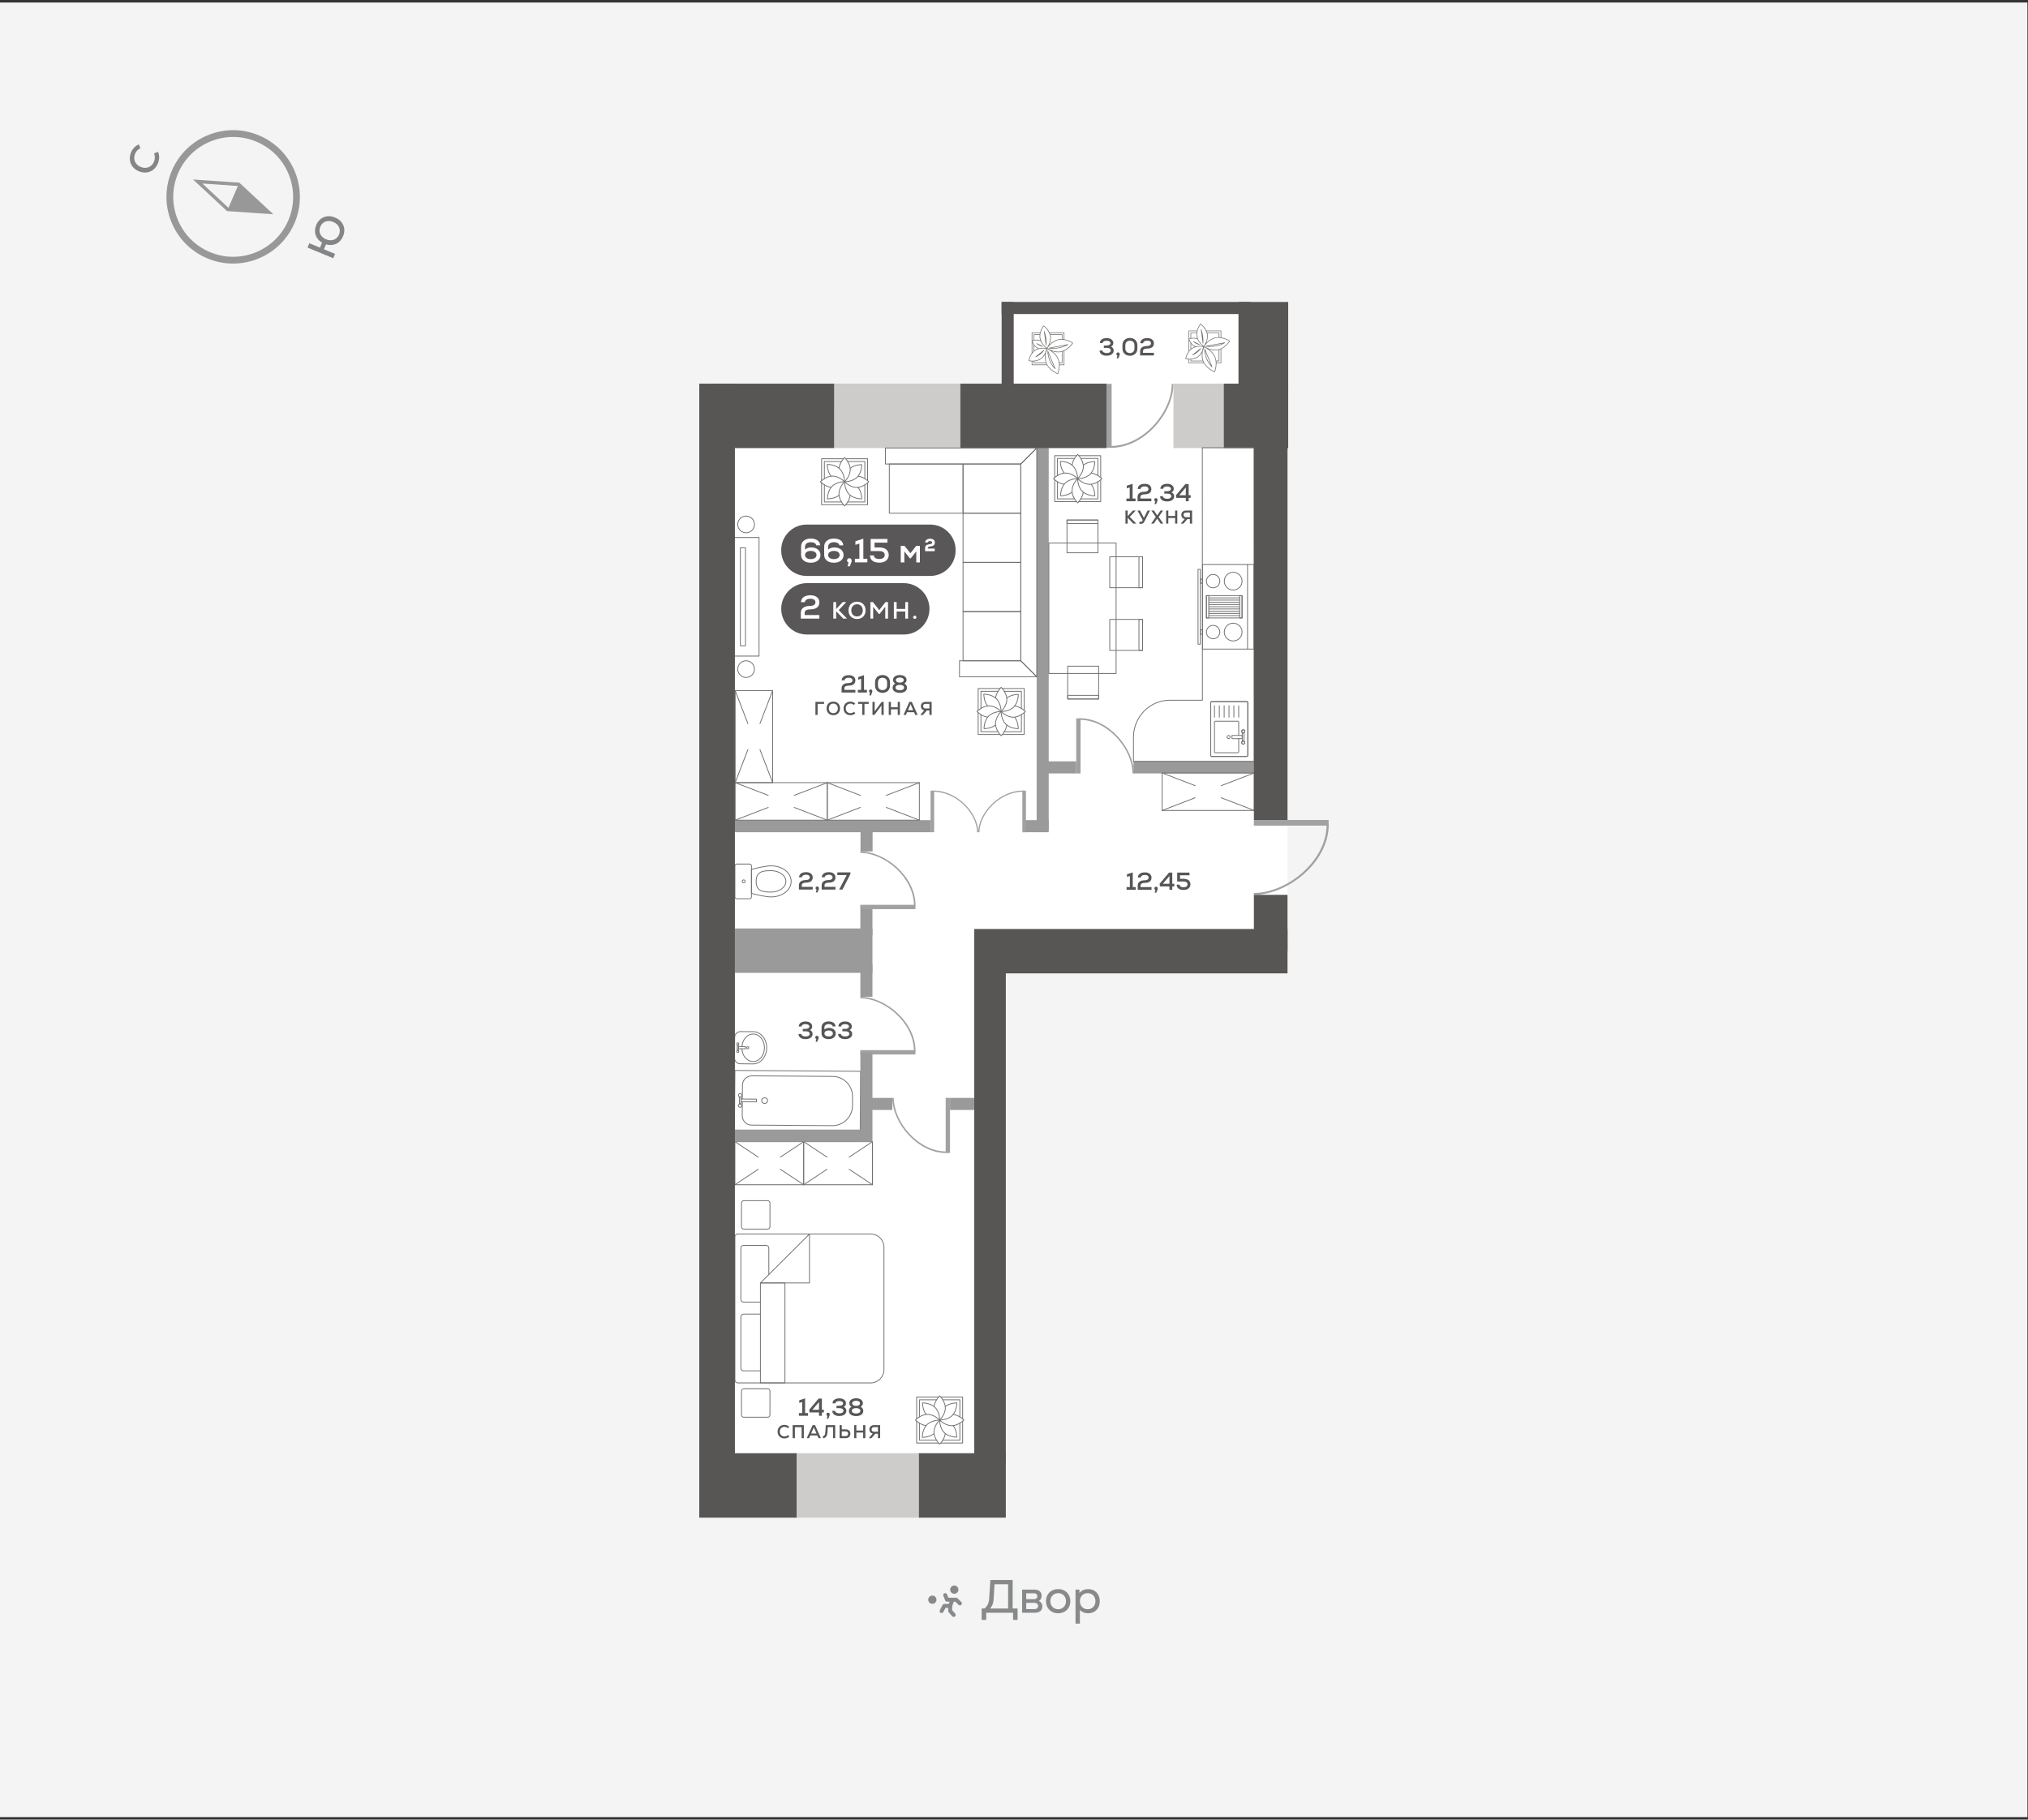 <?xml version="1.0" encoding="utf-8"?>
<!-- Generator: Adobe Illustrator 23.1.1, SVG Export Plug-In . SVG Version: 6.00 Build 0)  -->
<svg version="1.0" id="Layer_1" xmlns="http://www.w3.org/2000/svg" xmlns:xlink="http://www.w3.org/1999/xlink" x="0px" y="0px"
	 viewBox="0 0 916.264 822.271" enable-background="new 0 0 916.264 822.271" xml:space="preserve">
<rect x="0" y="0" width="916.264" height="822.271" fill="#333333" stroke="none"/>
<g>
	<g>
		<rect id="XMLID_00000142876869960384714610000017166144741888607131_" y="1.134" fill="#F4F4F4" width="916" height="820"/>
	</g>
	<g id="XMLID_4_">
		<g>
			<path fill="#88898A" d="M459.744,726.86V732h-2.03v-3.215h-12.14V732h-2.051v-5.14h1.354c1.205-1.163,1.924-2.369,2.051-4.61
				l0.528-8.27h10.067v12.879L459.744,726.86L459.744,726.86z M447.329,726.881h8.142v-10.976h-6.133l-0.402,6.704
				C448.83,724.619,448.175,725.931,447.329,726.881z"/>
			<path fill="#88898A" d="M470.948,725.866c0,1.904-1.226,2.919-3.533,2.919h-5.625v-10.448h5.625c1.988,0,3.215,1.036,3.215,2.791
				c0,1.08-0.487,1.925-1.29,2.348C470.25,723.794,470.948,724.788,470.948,725.866z M467.142,719.987h-3.489v2.665h3.447
				c1.014,0,1.585-0.529,1.585-1.332C468.685,720.538,468.113,719.987,467.142,719.987z M469.025,725.719
				c0-0.803-0.55-1.417-1.82-1.417h-3.552v2.833h3.594C468.516,727.135,469.025,726.543,469.025,725.719z"/>
			<path fill="#88898A" d="M472.574,723.562c0-3.11,2.178-5.458,5.519-5.458c3.321,0,5.498,2.348,5.498,5.458
				c0,3.109-2.178,5.456-5.498,5.456C474.753,729.018,472.574,726.671,472.574,723.562z M481.625,723.562
				c0-1.988-1.396-3.638-3.531-3.638c-2.157,0-3.552,1.65-3.552,3.638c0,1.987,1.396,3.637,3.552,3.637
				C480.229,727.199,481.625,725.549,481.625,723.562z"/>
			<path fill="#88898A" d="M496.893,723.562c0,3.214-2.137,5.456-5.224,5.456c-1.587,0-2.94-0.571-3.764-1.544v6.217h-1.967v-15.354
				h1.755l0.021,1.544c0.803-1.101,2.242-1.777,3.955-1.777C494.757,718.104,496.893,720.347,496.893,723.562z M494.926,723.562
				c0-2.137-1.438-3.638-3.512-3.638c-2.051,0-3.51,1.501-3.51,3.638c0,2.136,1.459,3.637,3.51,3.637
				C493.488,727.199,494.926,725.698,494.926,723.562z"/>
		</g>
		<path id="XMLID_530_" fill="#88898A" d="M433.021,718.339c0,1.031-0.836,1.867-1.867,1.867c-1.03,0-1.866-0.836-1.866-1.867
			s0.836-1.867,1.866-1.867C432.185,716.472,433.021,717.307,433.021,718.339"/>
		<path id="XMLID_529_" fill="#88898A" d="M423.103,722.889c0,1.031-0.836,1.867-1.867,1.867s-1.866-0.836-1.866-1.867
			s0.836-1.867,1.866-1.867C422.267,721.022,423.103,721.858,423.103,722.889"/>
		
			<polyline id="XMLID_528_" fill="none" stroke="#88898A" stroke-width="1.786" stroke-linecap="round" stroke-linejoin="round" stroke-miterlimit="10" points="
			427.055,720.807 427.87,722.89 432,722.89 433.69,724.553 		"/>
		
			<polyline id="XMLID_527_" fill="none" stroke="#88898A" stroke-width="1.786" stroke-linecap="round" stroke-linejoin="round" stroke-miterlimit="10" points="
			430.303,722.889 429.287,725.69 426.647,725.69 425.422,728.023 		"/>
		
			<polyline id="XMLID_526_" fill="none" stroke="#88898A" stroke-width="1.786" stroke-linecap="round" stroke-linejoin="round" stroke-miterlimit="10" points="
			429.287,725.69 429.287,727.98 430.892,729.774 		"/>
	</g>
	<g id="XMLID_6887_">
		<g id="XMLID_6890_">
			<path fill="#999898" d="M105.311,119.108c-3.994,0-8.05-0.798-11.942-2.485l0,0c-7.386-3.201-13.084-9.086-16.043-16.573
				c-2.96-7.486-2.827-15.677,0.374-23.063c3.201-7.387,9.087-13.085,16.573-16.045c7.486-2.96,15.677-2.827,23.064,0.375
				c15.248,6.608,22.277,24.389,15.668,39.638C128.085,112.31,116.965,119.107,105.311,119.108z M105.36,61.883
				c-3.366,0-6.735,0.636-9.959,1.911c-6.725,2.658-12.012,7.777-14.888,14.413c-2.875,6.635-2.995,13.992-0.336,20.717
				c2.658,6.725,7.777,12.012,14.412,14.887l0,0c13.696,5.935,29.669-0.378,35.605-14.075c2.876-6.635,2.995-13.993,0.337-20.718
				c-2.658-6.725-7.777-12.012-14.412-14.888C112.665,62.633,109.014,61.883,105.36,61.883z"/>
		</g>
		<g id="XMLID_6889_">
			<path fill="#999898" d="M123.492,96.831l-20.921-1.441L87.215,81.109l20.921,1.441L123.492,96.831z M103.218,93.898l16.06,1.106
				l-11.789-10.963l-16.06-1.106L103.218,93.898z"/>
		</g>
		<g id="XMLID_6888_">
			<polygon fill="#999898" points="121.385,95.918 102.895,94.644 107.812,83.296 			"/>
		</g>
		<g>
			<g>
				<path fill="#838586" d="M62.858,77.449c-3.583-1.418-5.093-4.942-3.668-8.542c0.677-1.708,1.887-2.952,3.539-3.655l0.689,1.784
					c-1.123,0.486-1.933,1.307-2.41,2.513c-0.987,2.495,0.087,4.916,2.632,5.923c2.545,1.008,4.987-0.02,5.974-2.515
					c0.463-1.172,0.463-2.49-0.015-3.629l1.803-0.738c0.692,1.629,0.686,3.351-0.016,5.126
					C69.948,77.351,66.442,78.869,62.858,77.449z"/>
			</g>
		</g>
		<g>
			<g>
				<path fill="#838586" d="M151.394,98.309c3.626,1.505,5.071,4.931,3.623,8.424c-1.346,3.244-4.4,4.687-7.732,3.694l-0.925,2.229
					l5.04,2.091l-0.815,1.962l-11.644-4.83l0.815-1.962l4.807,1.994l0.939-2.262c-2.889-1.686-3.946-4.776-2.628-7.954
					C144.323,98.202,147.767,96.805,151.394,98.309z M150.566,100.306c-2.528-1.049-4.911-0.146-5.863,2.149
					c-0.959,2.312,0.086,4.638,2.613,5.686c2.529,1.049,4.911,0.146,5.87-2.166C154.139,103.679,153.095,101.354,150.566,100.306z"
					/>
			</g>
		</g>
	</g>
	<g>
		<polygon fill="#FFFFFF" points="581.714,435.859 581.715,139.184 454.853,139.184 456.194,183.851 323.984,183.851 
			322.066,675.889 447.303,677.958 449.779,424.544 		"/>
		<g>
			<g>
				<path fill="#595757" d="M420.285,260.26h-55.86c-6.306,0-11.466-5.159-11.466-11.466v-0.281c0-6.304,5.159-11.463,11.466-11.463
					h55.86c6.306,0,11.466,5.159,11.466,11.463v0.281C431.751,255.101,426.591,260.26,420.285,260.26"/>
				<path fill="#595757" d="M408.334,286.726h-43.768c-6.383,0-11.606-5.222-11.606-11.606c0-6.381,5.222-11.603,11.606-11.603
					h43.768c6.383,0,11.606,5.222,11.606,11.603C419.94,281.504,414.718,286.726,408.334,286.726"/>
				<g>
					<path fill="#FFFFFF" d="M370.692,250.828c0,2.043-1.786,3.465-4.359,3.465c-2.663,0-4.403-1.376-4.403-3.495V247
						c0-2.194,1.724-3.631,4.343-3.631c2.587,0,4.222,1.179,4.267,3.072h-1.755c-0.046-0.848-1.06-1.423-2.482-1.423
						c-1.558,0-2.587,0.802-2.587,2.043v1.271c0.77-0.62,1.755-0.953,2.843-0.953C369.012,247.379,370.692,248.785,370.692,250.828z
						 M368.906,250.814c0-1.121-1.029-1.862-2.587-1.862c-1.574,0-2.603,0.742-2.603,1.862c0,1.119,1.029,1.845,2.603,1.845
						C367.877,252.659,368.906,251.918,368.906,250.814z"/>
					<path fill="#FFFFFF" d="M381.136,250.828c0,2.043-1.786,3.465-4.359,3.465c-2.663,0-4.403-1.376-4.403-3.495V247
						c0-2.194,1.724-3.631,4.343-3.631c2.587,0,4.222,1.179,4.267,3.072h-1.755c-0.046-0.848-1.06-1.423-2.482-1.423
						c-1.558,0-2.587,0.802-2.587,2.043v1.271c0.77-0.62,1.755-0.953,2.843-0.953C379.456,247.379,381.136,248.785,381.136,250.828z
						 M379.349,250.814c0-1.121-1.029-1.862-2.587-1.862c-1.574,0-2.603,0.742-2.603,1.862c0,1.119,1.029,1.845,2.603,1.845
						C378.321,252.659,379.349,251.918,379.349,250.814z"/>
					<path fill="#FFFFFF" d="M384.783,253.28c0,0.545-0.166,1.044-0.862,2.648h-0.984l0.425-1.756
						c-0.409-0.12-0.651-0.469-0.651-0.908c0-0.59,0.423-1.013,1.045-1.013C384.36,252.251,384.783,252.674,384.783,253.28z"/>
					<path fill="#FFFFFF" d="M391.88,252.492v1.65h-5.628v-1.65h2.027v-6.853l-1.801,0.574v-1.634l3.374-1.089h0.212v9.003H391.88z"
						/>
					<path fill="#FFFFFF" d="M401.536,250.814c0,2.057-1.679,3.449-4.176,3.449c-2.723,0-4.297-1.195-4.297-3.268h1.786
						c0,1.029,0.907,1.604,2.496,1.604c1.482,0,2.39-0.696,2.39-1.815c0-1.105-0.878-1.756-2.376-1.756h-3.994v-5.478h7.581v1.664
						h-5.826v2.179h2.24C399.992,247.393,401.536,248.664,401.536,250.814z"/>
					<path fill="#FFFFFF" d="M415.612,246.667v7.491h-1.634v-4.994l-2.557,3.224h-0.273l-2.558-3.224v4.994h-1.634v-7.491h1.694
						l2.694,3.328l2.603-3.328H415.612z"/>
				</g>
				<path fill="#FFFFFF" d="M419.193,247.892h3.117v1.18h-4.358v-1.407c0-1.347,1.014-1.574,1.967-1.725
					c0.681-0.106,1.226-0.212,1.226-0.742c0-0.469-0.318-0.681-0.969-0.681c-0.605,0-0.969,0.227-0.984,0.636h-1.211
					c0-0.999,0.908-1.71,2.179-1.71c1.438,0,2.209,0.62,2.209,1.755c0,1.362-0.999,1.574-1.937,1.71
					c-0.696,0.106-1.241,0.197-1.241,0.772V247.892z"/>
				<g>
					<path fill="#FFFFFF" d="M363.541,277.931h6.649v1.625h-8.378v-2.625c0-1.983,1.55-3.13,4.219-3.13
						c1.431,0,2.401-0.64,2.401-1.594c0-1.045-0.851-1.655-2.297-1.655c-1.491,0-2.446,0.61-2.474,1.564h-1.789
						c0.119-1.967,1.699-3.13,4.264-3.13c2.504,0,4.054,1.222,4.054,3.191c0,2.087-1.445,3.191-4.143,3.191
						c-1.566,0-2.506,0.582-2.506,1.564V277.931z"/>
				</g>
				<g>
					<path fill="#FFFFFF" d="M380.998,279.556l-3.232-3.36v3.36h-1.263v-7.489h1.263v3.199l2.985-3.199h1.626l-3.424,3.626
						l3.745,3.863H380.998z"/>
					<path fill="#FFFFFF" d="M383.356,275.812c0-2.333,1.552-3.905,3.863-3.905c2.3,0,3.852,1.572,3.852,3.905
						c0,2.332-1.552,3.904-3.852,3.904C384.908,279.716,383.356,278.144,383.356,275.812z M389.807,275.812
						c0-1.637-1.048-2.75-2.588-2.75c-1.552,0-2.601,1.113-2.601,2.75c0,1.636,1.049,2.748,2.601,2.748
						C388.76,278.56,389.807,277.448,389.807,275.812z"/>
					<path fill="#FFFFFF" d="M401.206,272.067v7.489h-1.241v-5.37l-2.601,3.294h-0.266l-2.59-3.284v5.36h-1.252v-7.489h1.135
						l2.847,3.626l2.845-3.626H401.206z"/>
					<path fill="#FFFFFF" d="M410.26,272.067v7.489h-1.252v-3.221h-3.905v3.221h-1.252v-7.489h1.252v3.102h3.905v-3.102H410.26z"/>
					<path fill="#FFFFFF" d="M412.564,278.934c0-0.417,0.311-0.716,0.739-0.716s0.739,0.3,0.739,0.716
						c0,0.418-0.311,0.718-0.739,0.718S412.564,279.353,412.564,278.934z"/>
				</g>
			</g>
			<g>
				<g>
					<path fill="#585556" d="M381.517,311.74h4.945v1.208h-6.231v-1.951c0-1.475,1.153-2.328,3.137-2.328
						c1.065,0,1.786-0.477,1.786-1.186c0-0.776-0.633-1.231-1.708-1.231c-1.108,0-1.818,0.455-1.84,1.165h-1.331
						c0.088-1.464,1.264-2.328,3.17-2.328c1.863,0,3.016,0.909,3.016,2.371c0,1.552-1.075,2.373-3.082,2.373
						c-1.163,0-1.863,0.432-1.863,1.165V311.74z"/>
					<path fill="#585556" d="M391.699,311.74v1.208h-4.124v-1.208h1.485v-5.023l-1.319,0.422v-1.198l2.472-0.798h0.156v6.596
						H391.699z"/>
					<path fill="#585556" d="M394.129,312.317c0,0.399-0.121,0.764-0.631,1.939h-0.721l0.311-1.286
						c-0.299-0.088-0.477-0.342-0.477-0.665c0-0.432,0.311-0.743,0.766-0.743C393.82,311.562,394.129,311.873,394.129,312.317z"/>
					<path fill="#585556" d="M395.362,309.823v-1.52c0-1.951,1.363-3.27,3.37-3.27c2.006,0,3.37,1.319,3.37,3.27v1.52
						c0,1.939-1.364,3.258-3.37,3.258C396.725,313.081,395.362,311.762,395.362,309.823z M400.794,309.823v-1.52
						c0-1.218-0.821-2.039-2.062-2.039c-1.241,0-2.062,0.821-2.062,2.039v1.52c0,1.218,0.821,2.039,2.062,2.039
						C399.973,311.861,400.794,311.041,400.794,309.823z"/>
					<path fill="#585556" d="M409.789,310.775c0,1.409-1.286,2.318-3.248,2.318c-1.962,0-3.26-0.92-3.26-2.318
						c0-0.842,0.477-1.54,1.22-1.873c-0.62-0.332-1.02-0.909-1.02-1.675c0-1.296,1.231-2.183,3.061-2.183
						c1.818,0,3.049,0.887,3.049,2.183c0,0.766-0.4,1.331-1.02,1.675C409.312,309.234,409.789,309.932,409.789,310.775z
						 M408.47,310.698c0-0.743-0.754-1.22-1.929-1.22c-1.186,0-1.941,0.477-1.941,1.22c0,0.753,0.754,1.22,1.941,1.22
						C407.715,311.918,408.47,311.451,408.47,310.698z M404.766,307.317c0,0.686,0.71,1.163,1.774,1.163
						c1.053,0,1.773-0.477,1.773-1.163c0-0.699-0.72-1.165-1.773-1.165C405.476,306.152,404.766,306.617,404.766,307.317z"/>
				</g>
				<g>
					<path fill="#585556" d="M372.326,318.078h-2.922v4.985h-0.985v-5.896h3.907V318.078z"/>
					<path fill="#585556" d="M373.467,320.115c0-1.835,1.222-3.074,3.04-3.074c1.811,0,3.033,1.238,3.033,3.074
						c0,1.837-1.222,3.074-3.033,3.074C374.69,323.189,373.467,321.952,373.467,320.115z M378.547,320.115
						c0-1.289-0.825-2.165-2.039-2.165c-1.221,0-2.046,0.876-2.046,2.165s0.825,2.165,2.046,2.165
						C377.721,322.28,378.547,321.404,378.547,320.115z"/>
					<path fill="#585556" d="M381.13,320.115c0-1.802,1.272-3.065,3.084-3.065c0.858,0,1.608,0.311,2.198,0.909l-0.657,0.607
						c-0.405-0.405-0.902-0.616-1.507-0.616c-1.256,0-2.123,0.884-2.123,2.165s0.867,2.165,2.123,2.165
						c0.59,0,1.162-0.227,1.575-0.631l0.631,0.656c-0.59,0.582-1.34,0.877-2.233,0.877
						C382.395,323.182,381.13,321.917,381.13,320.115z"/>
					<path fill="#585556" d="M392.481,318.078h-1.912v4.985h-0.986v-4.985h-1.912v-0.91h4.809V318.078z"/>
					<path fill="#585556" d="M399.249,317.167v5.896h-0.986v-2.332l0.009-1.92l-3.201,4.253h-0.876v-5.896h0.985v2.451l-0.009,1.811
						l3.201-4.261H399.249z"/>
					<path fill="#585556" d="M406.591,317.167v5.896h-0.986v-2.535h-3.074v2.535h-0.986v-5.896h0.986v2.442h3.074v-2.442H406.591z"
						/>
					<path fill="#585556" d="M412.983,321.842h-3.167l-0.539,1.221h-1.061l2.644-5.896h1.094l2.637,5.896h-1.069L412.983,321.842z
						 M410.194,320.949h2.409l-1.204-2.787L410.194,320.949z"/>
					<path fill="#585556" d="M420.921,317.167v5.896h-0.993v-2.013h-1.188l-1.718,2.013h-1.23l1.793-2.072
						c-0.935-0.202-1.524-0.909-1.524-1.877c0-1.172,0.834-1.946,2.098-1.946H420.921z M418.193,320.166h1.735v-2.097h-1.735
						c-0.699,0-1.137,0.405-1.137,1.045C417.056,319.761,417.494,320.166,418.193,320.166z"/>
				</g>
			</g>
			<g>
				<path fill="#585556" d="M367.141,467.22c0,1.431-1.264,2.351-3.227,2.351c-1.907,0-3.149-0.92-3.149-2.339h1.298
					c0,0.655,0.831,1.142,1.939,1.142c1.077,0,1.819-0.444,1.819-1.186c0-0.742-0.655-1.163-1.763-1.163h-1.376v-1.075h1.231
					c1.065,0,1.763-0.41,1.763-1.077c0-0.643-0.698-1.085-1.741-1.085c-1.052,0-1.751,0.421-1.751,1.052h-1.286
					c0-1.363,1.198-2.25,3.049-2.25c1.785,0,3.016,0.92,3.016,2.273c0,0.743-0.444,1.396-1.065,1.618
					C366.674,465.758,367.141,466.39,367.141,467.22z"/>
				<path fill="#585556" d="M369.861,468.828c0,0.399-0.121,0.764-0.631,1.939h-0.721l0.311-1.286
					c-0.299-0.088-0.477-0.342-0.477-0.665c0-0.432,0.311-0.743,0.766-0.743C369.551,468.074,369.861,468.385,369.861,468.828z"/>
				<path fill="#585556" d="M377.6,467.033c0,1.496-1.308,2.538-3.192,2.538c-1.952,0-3.227-1.009-3.227-2.56v-2.783
					c0-1.608,1.264-2.66,3.182-2.66c1.896,0,3.092,0.864,3.126,2.25h-1.286c-0.033-0.621-0.776-1.042-1.818-1.042
					c-1.142,0-1.896,0.587-1.896,1.497v0.931c0.566-0.455,1.286-0.698,2.085-0.698C376.369,464.506,377.6,465.536,377.6,467.033z
					 M376.292,467.021c0-0.821-0.754-1.363-1.896-1.363c-1.153,0-1.907,0.542-1.907,1.363c0,0.82,0.754,1.352,1.907,1.352
					C375.538,468.373,376.292,467.83,376.292,467.021z"/>
				<path fill="#585556" d="M385.033,467.22c0,1.431-1.264,2.351-3.227,2.351c-1.907,0-3.149-0.92-3.149-2.339h1.298
					c0,0.655,0.831,1.142,1.939,1.142c1.077,0,1.819-0.444,1.819-1.186c0-0.742-0.655-1.163-1.763-1.163h-1.376v-1.075h1.231
					c1.065,0,1.763-0.41,1.763-1.077c0-0.643-0.698-1.085-1.741-1.085c-1.052,0-1.751,0.421-1.751,1.052h-1.286
					c0-1.363,1.198-2.25,3.049-2.25c1.785,0,3.016,0.92,3.016,2.273c0,0.743-0.444,1.396-1.065,1.618
					C384.566,465.758,385.033,466.39,385.033,467.22z"/>
			</g>
			<g>
				<path fill="#585556" d="M362.247,400.765h4.945v1.208h-6.231v-1.951c0-1.475,1.153-2.328,3.137-2.328
					c1.065,0,1.786-0.477,1.786-1.186c0-0.776-0.633-1.231-1.708-1.231c-1.108,0-1.818,0.455-1.839,1.165h-1.331
					c0.088-1.464,1.264-2.328,3.17-2.328c1.863,0,3.016,0.909,3.016,2.371c0,1.552-1.075,2.373-3.082,2.373
					c-1.163,0-1.863,0.432-1.863,1.165V400.765z"/>
				<path fill="#585556" d="M369.99,401.342c0,0.399-0.121,0.764-0.631,1.939h-0.721l0.311-1.286
					c-0.299-0.088-0.477-0.342-0.477-0.665c0-0.432,0.311-0.743,0.766-0.743C369.68,400.587,369.99,400.898,369.99,401.342z"/>
				<path fill="#585556" d="M372.518,400.765h4.945v1.208h-6.231v-1.951c0-1.475,1.153-2.328,3.137-2.328
					c1.065,0,1.786-0.477,1.786-1.186c0-0.776-0.633-1.231-1.708-1.231c-1.108,0-1.818,0.455-1.84,1.165h-1.331
					c0.088-1.464,1.264-2.328,3.17-2.328c1.863,0,3.016,0.909,3.016,2.371c0,1.552-1.075,2.373-3.082,2.373
					c-1.163,0-1.863,0.432-1.863,1.165V400.765z"/>
				<path fill="#585556" d="M384.219,394.213v0.743l-3.591,7.017h-1.487l3.404-6.54h-4.235v-1.22H384.219z"/>
			</g>
			<g>
				<path fill="#585556" d="M513.122,400.868v1.208h-4.124v-1.208h1.485v-5.023l-1.319,0.422v-1.198l2.472-0.798h0.156v6.596
					H513.122z"/>
				<path fill="#585556" d="M515.32,400.868h4.945v1.208h-6.231v-1.951c0-1.475,1.153-2.328,3.137-2.328
					c1.065,0,1.786-0.477,1.786-1.186c0-0.776-0.633-1.231-1.708-1.231c-1.108,0-1.818,0.455-1.839,1.165h-1.331
					c0.088-1.464,1.264-2.328,3.17-2.328c1.863,0,3.016,0.909,3.016,2.371c0,1.552-1.075,2.373-3.082,2.373
					c-1.163,0-1.863,0.432-1.863,1.165V400.868z"/>
				<path fill="#585556" d="M523.062,401.444c0,0.399-0.121,0.764-0.631,1.939h-0.721l0.311-1.286
					c-0.299-0.088-0.477-0.342-0.477-0.665c0-0.432,0.311-0.743,0.766-0.743C522.753,400.69,523.062,401.001,523.062,401.444z"/>
				<path fill="#585556" d="M530.557,400.557h-0.909v1.519h-1.296v-1.519h-4.28l-0.155-1.198l4.245-5.043h1.485v5.043h0.909V400.557
					z M525.37,399.371h2.982v-3.514L525.37,399.371z"/>
				<path fill="#585556" d="M537.846,399.637c0,1.509-1.231,2.527-3.061,2.527c-1.996,0-3.147-0.876-3.147-2.394h1.308
					c0,0.754,0.665,1.175,1.829,1.175c1.087,0,1.751-0.509,1.751-1.329c0-0.809-0.643-1.286-1.741-1.286h-2.926v-4.013h5.555v1.22
					h-4.269v1.595h1.64C536.715,397.131,537.846,398.063,537.846,399.637z"/>
			</g>
			<g>
				<path fill="#585556" d="M503.176,158.391c0,1.431-1.263,2.351-3.225,2.351c-1.907,0-3.15-0.92-3.15-2.339h1.298
					c0,0.655,0.832,1.142,1.939,1.142c1.078,0,1.821-0.444,1.821-1.186s-0.656-1.163-1.763-1.163h-1.376v-1.075h1.231
					c1.064,0,1.763-0.41,1.763-1.077c0-0.643-0.699-1.085-1.743-1.085c-1.052,0-1.751,0.42-1.751,1.052h-1.286
					c0-1.363,1.199-2.25,3.049-2.25c1.786,0,3.017,0.92,3.017,2.273c0,0.743-0.445,1.396-1.066,1.618
					C502.71,156.928,503.176,157.56,503.176,158.391z"/>
				<path fill="#585556" d="M505.895,159.999c0,0.399-0.121,0.764-0.63,1.939h-0.723l0.312-1.286
					c-0.301-0.088-0.477-0.342-0.477-0.665c0-0.432,0.309-0.743,0.766-0.743C505.586,159.245,505.895,159.555,505.895,159.999z"/>
				<path fill="#585556" d="M507.129,157.505v-1.52c0-1.951,1.361-3.27,3.37-3.27c2.006,0,3.37,1.319,3.37,3.27v1.52
					c0,1.939-1.364,3.258-3.37,3.258C508.49,160.763,507.129,159.444,507.129,157.505z M512.559,157.505v-1.52
					c0-1.218-0.821-2.039-2.061-2.039c-1.243,0-2.063,0.821-2.063,2.039v1.52c0,1.218,0.821,2.039,2.063,2.039
					C511.739,159.544,512.559,158.723,512.559,157.505z"/>
				<path fill="#585556" d="M516.4,159.422h4.945v1.208h-6.231v-1.951c0-1.475,1.153-2.328,3.136-2.328
					c1.066,0,1.786-0.477,1.786-1.186c0-0.776-0.633-1.231-1.708-1.231c-1.107,0-1.818,0.455-1.838,1.165h-1.332
					c0.09-1.464,1.266-2.328,3.17-2.328c1.864,0,3.017,0.909,3.017,2.371c0,1.552-1.075,2.373-3.084,2.373
					c-1.162,0-1.861,0.432-1.861,1.165V159.422z"/>
			</g>
			<g>
				<g>
					<path fill="#585556" d="M513.046,225.284v1.208h-4.124v-1.208h1.485v-5.023l-1.319,0.422v-1.198l2.472-0.798h0.156v6.596
						H513.046z"/>
					<path fill="#585556" d="M515.244,225.284h4.945v1.208h-6.231v-1.951c0-1.475,1.153-2.328,3.137-2.328
						c1.065,0,1.786-0.477,1.786-1.186c0-0.776-0.633-1.231-1.708-1.231c-1.108,0-1.818,0.455-1.839,1.165h-1.331
						c0.088-1.464,1.264-2.328,3.17-2.328c1.863,0,3.016,0.909,3.016,2.371c0,1.552-1.075,2.373-3.082,2.373
						c-1.163,0-1.863,0.432-1.863,1.165V225.284z"/>
					<path fill="#585556" d="M522.987,225.861c0,0.399-0.121,0.764-0.631,1.939h-0.721l0.311-1.286
						c-0.299-0.088-0.477-0.342-0.477-0.665c0-0.432,0.311-0.743,0.766-0.743C522.677,225.107,522.987,225.417,522.987,225.861z"/>
					<path fill="#585556" d="M530.505,224.253c0,1.431-1.264,2.351-3.227,2.351c-1.906,0-3.149-0.92-3.149-2.339h1.298
						c0,0.655,0.831,1.142,1.939,1.142c1.077,0,1.819-0.444,1.819-1.186s-0.655-1.163-1.763-1.163h-1.376v-1.075h1.231
						c1.065,0,1.763-0.41,1.763-1.077c0-0.643-0.698-1.085-1.741-1.085c-1.052,0-1.751,0.42-1.751,1.052h-1.286
						c0-1.363,1.198-2.25,3.049-2.25c1.785,0,3.016,0.92,3.016,2.273c0,0.743-0.444,1.396-1.065,1.618
						C530.038,222.79,530.505,223.422,530.505,224.253z"/>
					<path fill="#585556" d="M537.958,224.974h-0.909v1.519h-1.296v-1.519h-4.28l-0.155-1.198l4.245-5.043h1.485v5.043h0.909
						V224.974z M532.771,223.787h2.983v-3.514L532.771,223.787z"/>
				</g>
				<g>
					<path fill="#585556" d="M512.029,236.609l-2.543-2.644v2.644h-0.994v-5.896h0.994v2.519l2.35-2.519h1.28l-2.695,2.855
						l2.948,3.04H512.029z"/>
					<path fill="#585556" d="M519.563,230.713l-2.365,4.657c-0.523,1.045-0.926,1.357-1.718,1.357c-0.321,0-0.623-0.059-0.851-0.178
						l0.337-0.834c0.169,0.077,0.321,0.11,0.455,0.11c0.312,0,0.564-0.176,0.774-0.581l0.11-0.202l-2.391-4.329h1.153l1.137,2.131
						l0.607,1.195l0.605-1.195l1.062-2.131H519.563z"/>
					<path fill="#585556" d="M525.557,236.609h-1.188l-0.876-1.272l-0.666-1.003l-0.673,1.003l-0.876,1.272h-1.17l2.081-2.998
						l-1.997-2.897h1.163l0.808,1.188l0.673,1.019l0.682-1.019l0.809-1.188h1.153l-2.004,2.897L525.557,236.609z"/>
					<path fill="#585556" d="M531.912,230.713v5.896h-0.985v-2.535h-3.074v2.535h-0.985v-5.896h0.985v2.442h3.074v-2.442H531.912z"
						/>
					<path fill="#585556" d="M538.597,230.713v5.896h-0.993v-2.013h-1.188l-1.718,2.013h-1.23l1.793-2.072
						c-0.935-0.202-1.524-0.909-1.524-1.877c0-1.17,0.834-1.946,2.098-1.946H538.597z M535.869,233.712h1.735v-2.097h-1.735
						c-0.699,0-1.137,0.405-1.137,1.045C534.732,233.307,535.169,233.712,535.869,233.712z"/>
				</g>
			</g>
			<g>
				<g>
					<path fill="#585556" d="M365.073,638.562v1.208h-4.124v-1.208h1.485v-5.023l-1.319,0.422v-1.198l2.472-0.798h0.156v6.596
						H365.073z"/>
					<path fill="#585556" d="M372.238,638.252h-0.909v1.519h-1.296v-1.519h-4.28l-0.155-1.198l4.245-5.043h1.485v5.043h0.909
						V638.252z M367.05,637.065h2.982v-3.514L367.05,637.065z"/>
					<path fill="#585556" d="M374.881,639.139c0,0.399-0.121,0.764-0.631,1.939h-0.721l0.311-1.286
						c-0.299-0.088-0.477-0.342-0.477-0.665c0-0.432,0.311-0.743,0.766-0.743C374.571,638.384,374.881,638.695,374.881,639.139z"/>
					<path fill="#585556" d="M382.399,637.53c0,1.431-1.264,2.351-3.227,2.351c-1.907,0-3.149-0.92-3.149-2.339h1.298
						c0,0.655,0.831,1.142,1.939,1.142c1.077,0,1.819-0.444,1.819-1.186s-0.655-1.163-1.763-1.163h-1.376v-1.075h1.231
						c1.065,0,1.763-0.41,1.763-1.077c0-0.643-0.698-1.085-1.741-1.085c-1.052,0-1.751,0.42-1.751,1.052h-1.286
						c0-1.363,1.198-2.25,3.049-2.25c1.785,0,3.016,0.92,3.016,2.273c0,0.743-0.444,1.396-1.065,1.618
						C381.932,636.068,382.399,636.7,382.399,637.53z"/>
					<path fill="#585556" d="M390.042,637.597c0,1.409-1.286,2.318-3.248,2.318s-3.26-0.92-3.26-2.318
						c0-0.842,0.477-1.54,1.22-1.873c-0.62-0.332-1.02-0.909-1.02-1.675c0-1.296,1.231-2.183,3.061-2.183
						c1.818,0,3.049,0.887,3.049,2.183c0,0.766-0.4,1.331-1.02,1.675C389.565,636.057,390.042,636.754,390.042,637.597z
						 M388.722,637.52c0-0.743-0.754-1.22-1.929-1.22c-1.186,0-1.941,0.477-1.941,1.22c0,0.753,0.754,1.22,1.941,1.22
						C387.968,638.74,388.722,638.273,388.722,637.52z M385.019,634.139c0,0.686,0.71,1.163,1.774,1.163
						c1.053,0,1.773-0.477,1.773-1.163c0-0.699-0.72-1.165-1.773-1.165C385.728,632.974,385.019,633.44,385.019,634.139z"/>
				</g>
				<g>
					<path fill="#585556" d="M351.32,646.94c0-1.802,1.272-3.065,3.084-3.065c0.858,0,1.608,0.311,2.198,0.909l-0.658,0.607
						c-0.405-0.405-0.902-0.616-1.507-0.616c-1.256,0-2.123,0.884-2.123,2.165c0,1.28,0.867,2.165,2.123,2.165
						c0.59,0,1.162-0.227,1.575-0.631l0.631,0.656c-0.59,0.582-1.34,0.877-2.233,0.877
						C352.584,650.007,351.32,648.742,351.32,646.94z"/>
					<path fill="#585556" d="M363.183,643.993v5.896h-1.001v-4.961h-3.049v4.961h-1.003v-5.896H363.183z"/>
					<path fill="#585556" d="M369.273,648.667h-3.167l-0.539,1.221h-1.061l2.644-5.896h1.094l2.637,5.896h-1.069L369.273,648.667z
						 M366.484,647.774h2.409l-1.204-2.787L366.484,647.774z"/>
					<path fill="#585556" d="M377.355,643.993v5.896h-0.986v-4.977h-2.374l-0.127,2.156c-0.11,2.046-0.825,2.618-1.962,2.913
						l-0.202-0.909c0.691-0.211,1.113-0.464,1.214-2.173l0.185-2.906H377.355z"/>
					<path fill="#585556" d="M384.2,647.875c0,1.305-0.801,2.013-2.274,2.013h-2.585v-5.896h0.985v1.92h1.608
						C383.399,645.913,384.2,646.612,384.2,647.875z M383.205,647.884c0-0.657-0.454-1.053-1.204-1.053h-1.685v2.14h1.685
						C382.734,648.971,383.205,648.549,383.205,647.884z"/>
					<path fill="#585556" d="M390.968,643.993v5.896h-0.986v-2.535h-3.074v2.535h-0.986v-5.896h0.986v2.442h3.074v-2.442H390.968z"
						/>
					<path fill="#585556" d="M397.653,643.993v5.896h-0.993v-2.013h-1.188l-1.718,2.013h-1.23l1.793-2.072
						c-0.935-0.202-1.525-0.909-1.525-1.877c0-1.17,0.834-1.946,2.098-1.946H397.653z M394.924,646.991h1.735v-2.097h-1.735
						c-0.699,0-1.137,0.405-1.137,1.045C393.787,646.586,394.225,646.991,394.924,646.991z"/>
				</g>
			</g>
			
				<rect x="468.364" y="198.868" transform="matrix(-1 -1.224647e-16 1.224647e-16 -1 942.183 573.778)" fill="#9B9A9A" width="5.455" height="176.043"/>
			
				<rect x="366.646" y="322.275" transform="matrix(6.123234e-17 -1 1 6.123234e-17 -3.971 742.718)" fill="#9B9A9A" width="5.455" height="102.14"/>
			
				<rect x="465.342" y="367.595" transform="matrix(6.123234e-17 -1 1 6.123234e-17 94.725 841.414)" fill="#9B9A9A" width="5.455" height="11.499"/>
			<rect x="388.788" y="373.345" fill="#9B9A9A" width="5.455" height="11.427"/>
			
				<rect x="476.623" y="339.873" transform="matrix(-1.836970e-16 1 -1 -1.836970e-16 826.126 -132.575)" fill="#9B9A9A" width="5.455" height="13.806"/>
			
				<rect x="538.355" y="317.793" transform="matrix(-1.836970e-16 1 -1 -1.836970e-16 887.858 -194.307)" fill="#9B9A9A" width="5.455" height="57.966"/>
			<rect x="388.725" y="409.88" fill="#9B9A9A" width="5.455" height="12.801"/>
			
				<rect x="393.39" y="491.81" transform="matrix(-1.836970e-16 1 -1 -1.836970e-16 894.973 102.738)" fill="#9B9A9A" width="5.455" height="14.091"/>
			
				<rect x="432.894" y="492.455" transform="matrix(-1.836970e-16 1 -1 -1.836970e-16 934.477 63.234)" fill="#9B9A9A" width="5.455" height="12.801"/>
			<rect x="388.725" y="435.859" fill="#9B9A9A" width="5.455" height="14.591"/>
			<rect id="XMLID_1493_" x="332.036" y="419.561" fill="#9B9A9A" width="62.144" height="20.061"/>
			<g id="XMLID_1484_">
				<g id="XMLID_1487_">
					<path id="XMLID_1488_" fill="#A2A1A1" d="M501.866,202.367h-0.382v-28.879h0.763v28.04
						c14.667-0.263,27.157-15.525,27.157-28.04h0.762C530.167,186.488,517.108,202.367,501.866,202.367z"/>
				</g>
				<g id="XMLID_1485_">
					<polyline id="XMLID_1486_" fill="#A2A1A1" points="501.866,202.322 499.977,202.322 499.977,173.488 501.866,173.488 					"/>
				</g>
			</g>
			<g id="XMLID_1479_">
				<g id="XMLID_1482_">
					<path id="XMLID_1483_" fill="#A2A1A1" d="M388.725,384.772v0.658c10.803,0,23.977,10.781,24.204,23.441h-24.204v0.659h24.927
						V409.2C413.652,396.044,399.946,384.772,388.725,384.772z"/>
				</g>
				<g id="XMLID_1480_">
					<polyline id="XMLID_1481_" fill="#A2A1A1" points="388.725,409.2 388.725,410.83 413.613,410.83 413.613,409.2 					"/>
				</g>
			</g>
			<g id="XMLID_1541_">
				<g id="XMLID_1544_">
					<path id="XMLID_1545_" fill="#A2A1A1" d="M512.311,349.503h-0.658c0-10.803-10.781-23.977-23.441-24.204v24.204h-0.659v-24.927
						h0.329C501.04,324.576,512.311,338.282,512.311,349.503z"/>
				</g>
				<g id="XMLID_1542_">
					<polyline id="XMLID_1543_" fill="#A2A1A1" points="487.883,349.503 486.253,349.503 486.253,324.615 487.883,324.615 					"/>
				</g>
			</g>
			<g id="XMLID_1474_">
				<g id="XMLID_1477_">
					<path id="XMLID_1478_" fill="#A2A1A1" d="M403.163,496.128h0.658c0,10.803,10.781,23.977,23.441,24.204v-24.204h0.659v24.927
						h-0.329C414.435,521.055,403.163,507.349,403.163,496.128z"/>
				</g>
				<g id="XMLID_1475_">
					<polyline id="XMLID_1476_" fill="#A2A1A1" points="427.591,496.128 429.221,496.128 429.221,521.016 427.591,521.016 					"/>
				</g>
			</g>
			<g id="XMLID_1409_">
				<g id="XMLID_1412_">
					<path id="XMLID_1413_" fill="#A2A1A1" d="M388.705,450.451v0.658c10.803,0,23.977,10.781,24.204,23.441h-24.204v0.659h24.927
						v-0.329C413.632,461.723,399.926,450.451,388.705,450.451z"/>
				</g>
				<g id="XMLID_1410_">
					<polyline id="XMLID_1411_" fill="#A2A1A1" points="388.705,474.879 388.705,476.509 413.593,476.509 413.593,474.879 					"/>
				</g>
			</g>
			<g id="XMLID_1383_">
				<g id="XMLID_1389_">
					<g id="XMLID_1392_">
						<path id="XMLID_1393_" fill="#A2A1A1" d="M421.791,357.242h-0.272v18.83h0.544v-18.283
							c10.465,0.171,19.376,10.122,19.376,18.283h0.544C441.984,367.596,432.666,357.242,421.791,357.242z"/>
					</g>
					<g id="XMLID_1390_">
						<polyline id="XMLID_1391_" fill="#A2A1A1" points="421.791,357.271 420.444,357.271 420.444,376.072 421.791,376.072 						
							"/>
					</g>
				</g>
				<g id="XMLID_1384_">
					<g id="XMLID_1387_">
						<path id="XMLID_1388_" fill="#A2A1A1" d="M462.177,357.242h0.272v18.83h-0.544v-18.283
							c-10.465,0.171-19.376,10.122-19.376,18.283h-0.544C441.984,367.596,451.301,357.242,462.177,357.242z"/>
					</g>
					<g id="XMLID_1385_">
						<polyline id="XMLID_1386_" fill="#A2A1A1" points="462.177,357.271 463.523,357.271 463.523,376.072 462.177,376.072 						
							"/>
					</g>
				</g>
			</g>
			<g id="XMLID_1351_">
				<g id="XMLID_1354_">
					<path id="XMLID_1355_" fill="#A2A1A1" d="M566.516,404.371v-0.854c14.655,0,32.527-13.991,32.835-30.42h-32.835v-0.854h33.816
						v0.428C600.333,389.745,581.74,404.372,566.516,404.371z"/>
				</g>
				<g id="XMLID_1352_">
					<polyline id="XMLID_1353_" fill="#A2A1A1" points="566.517,372.671 566.517,370.556 600.281,370.556 600.281,372.671 					"/>
				</g>
			</g>
			<rect x="376.879" y="173.368" fill="#CECBCB" width="57.02" height="29.118"/>
			<rect x="358.972" y="656.696" fill="#CECBCB" width="57.193" height="29.118"/>
			<rect x="530.167" y="173.368" fill="#CECBCB" width="22.732" height="29.118"/>
			
				<rect x="452.546" y="136.457" transform="matrix(-1 -1.224647e-16 1.224647e-16 -1 910.546 313.271)" fill="#585555" width="5.455" height="40.358"/>
			
				<rect x="506.073" y="82.929" transform="matrix(6.123234e-17 -1 1 6.123234e-17 369.617 647.985)" fill="#585555" width="5.455" height="112.51"/>
			<rect x="322.225" y="173.368" fill="#585555" width="54.654" height="29.118"/>
			<rect x="315.931" y="656.696" fill="#585555" width="43.991" height="29.118"/>
			<rect x="415.181" y="656.696" fill="#585555" width="39.252" height="29.118"/>
			<rect x="552.898" y="173.368" fill="#585555" width="29.118" height="29.118"/>
			<rect x="433.899" y="173.368" fill="#585555" width="66.078" height="29.118"/>
			
				<rect x="550.826" y="145.186" transform="matrix(-1.836970e-16 1 -1 -1.836970e-16 727.203 -414.37)" fill="#585555" width="39.92" height="22.46"/>
			<rect id="XMLID_1339_" x="566.515" y="404.371" fill="#585555" width="15.199" height="25.457"/>
			<g>
				<path fill="#72716F" d="M484.754,154.877l-0.08,0.116l0.118,0.076C484.833,155.004,484.817,154.92,484.754,154.877"/>
				<path fill="#72716F" d="M484.754,154.877h-0.002c0,0,0-0.002-0.002-0.002c-0.002,0-0.004-0.002-0.006-0.004
					c-0.008-0.004-0.016-0.01-0.029-0.018c-0.024-0.018-0.061-0.041-0.108-0.072c-0.096-0.059-0.233-0.143-0.408-0.241
					c-0.349-0.196-0.85-0.451-1.454-0.686c-0.543-0.21-1.176-0.402-1.854-0.523v-2.969c0-0.078-0.063-0.141-0.141-0.141h-6.561
					c-0.335-0.68-0.762-1.272-1.17-1.748c0-0.002-0.002-0.002-0.002-0.002c-0.094-0.108-0.18-0.194-0.269-0.29
					c-0.265-0.282-0.517-0.531-0.711-0.702c-0.104-0.09-0.178-0.151-0.249-0.208c-0.018-0.014-0.049-0.043-0.065-0.055
					c-0.039-0.03-0.067-0.053-0.088-0.069c-0.01-0.008-0.02-0.014-0.024-0.016c-0.002-0.002-0.004-0.004-0.006-0.006h-0.002v-0.002
					c0,0,0,0-0.01,0.014c-0.004,0.006-0.022,0.031-0.031,0.041l0.041-0.055c-0.063-0.045-0.149-0.033-0.196,0.028v0.002
					l-0.002,0.002c-0.002,0-0.002,0.002-0.004,0.004c-0.004,0.006-0.01,0.014-0.018,0.024c-0.008,0.01-0.025,0.033-0.037,0.051
					c-0.01,0.014-0.016,0.022-0.029,0.039c-0.039,0.055-0.094,0.135-0.153,0.225c-0.027,0.037-0.049,0.074-0.078,0.116
					c-0.094,0.147-0.204,0.327-0.319,0.533c-0.114,0.206-0.235,0.439-0.353,0.694c-0.186,0.409-0.364,0.876-0.5,1.38h-3.647
					c-0.078,0-0.141,0.063-0.141,0.141v3.535c-0.002,0.004-0.006,0.004-0.008,0.008c0,0-0.002,0-0.002,0.002
					c-0.016,0.031-0.02,0.067-0.01,0.104v0.002c0,0.002,0.002,0.004,0.002,0.006c0.002,0.002,0.002,0.008,0.004,0.01
					c0,0.004,0.002,0.006,0.002,0.012c0.004,0.008,0.008,0.022,0.012,0.035v5.513c-0.388,0.529-0.68,1.086-0.894,1.589
					c-0.21,0.498-0.349,0.945-0.435,1.27c-0.043,0.163-0.074,0.294-0.092,0.386c-0.01,0.045-0.018,0.08-0.022,0.104
					c-0.002,0.012-0.004,0.022-0.004,0.029c-0.002,0.004-0.002,0.006-0.002,0.008v0.002l0.139,0.024l-0.031,0.137h0.002
					c0,0,0,0,0.002,0.002c0.002,0,0.004,0,0.006,0c0.008,0.002,0.016,0.004,0.029,0.006c0.025,0.004,0.061,0.012,0.106,0.02
					c0.092,0.014,0.227,0.035,0.392,0.055c0.214,0.026,0.496,0.045,0.805,0.057v1.568c0,0.078,0.063,0.141,0.141,0.141h6.743
					c0.733,1.278,1.826,2.236,2.783,2.894c0.556,0.38,1.066,0.664,1.44,0.85c0.186,0.094,0.339,0.163,0.445,0.21
					c0.053,0.025,0.094,0.041,0.123,0.053c0.014,0.006,0.024,0.01,0.033,0.014c0.004,0,0.006,0.002,0.008,0.002
					c0.002,0.002,0.002,0.002,0.002,0.002s0.002,0,0.053-0.131c0.131,0.051,0.131,0.051,0.131,0.051s0-0.002,0.002-0.002
					c0-0.002,0-0.006,0.002-0.01c0.004-0.006,0.008-0.018,0.014-0.033c0.01-0.028,0.024-0.071,0.045-0.124
					c0.037-0.11,0.092-0.27,0.151-0.47c0.116-0.4,0.261-0.968,0.359-1.633c0.076-0.509,0.127-1.076,0.121-1.672h2.03
					c0.078,0,0.141-0.063,0.141-0.141v-6.296c0.988-0.468,1.819-1.127,2.452-1.748c0.464-0.453,0.825-0.886,1.072-1.207
					c0.122-0.159,0.216-0.29,0.28-0.384c0.033-0.045,0.055-0.082,0.072-0.106c0.008-0.012,0.014-0.023,0.02-0.029
					c0-0.004,0.002-0.006,0.004-0.008l0,0c0.002-0.002,0.002-0.002,0.002-0.002s0,0-0.121-0.076L484.754,154.877z M480.609,150.503
					v2.781c-0.194-0.026-0.392-0.049-0.592-0.061v-2.005c0-0.078-0.065-0.141-0.143-0.141h-5.334
					c-0.063-0.196-0.135-0.388-0.216-0.574H480.609z M479.396,158.922v-0.002l0.029,0.139c0.106-0.022,0.206-0.053,0.308-0.082
					v4.834h-1.099c-0.088-0.606-0.249-1.219-0.511-1.815c-0.653-1.497-1.815-2.595-2.865-3.349c1.164,0.415,2.651,0.719,4.164,0.413
					h0.002L479.396,158.922z M467.285,163.247c0.96-0.086,2.052-0.337,3.01-0.978l-0.08-0.123l0.002,0.004l0.078,0.118l0.002-0.002
					c0.829-0.562,1.425-1.34,1.856-2.097c-0.118,1.088-0.096,2.385,0.325,3.641h-5.193V163.247z M468.753,157.425
					c0.086,0.043,0.174,0.072,0.262,0.106c-0.504,0.155-1.009,0.359-1.478,0.674c-0.092,0.063-0.165,0.143-0.251,0.21v-2.232
					C467.665,156.657,468.14,157.115,468.753,157.425 M469.458,157.397c-0.196-0.059-0.39-0.129-0.578-0.225
					c-0.902-0.457-1.529-1.262-1.934-1.965c-0.014-0.024-0.023-0.047-0.037-0.072c-0.178-0.321-0.312-0.615-0.4-0.831
					c-0.041-0.102-0.067-0.18-0.09-0.243c0.063-0.018,0.141-0.041,0.247-0.067c0.243-0.061,0.586-0.133,0.986-0.173
					c0.741-0.078,1.664-0.033,2.512,0.341c0.355,0.804,0.85,1.495,1.319,2.032c0.37,0.425,0.725,0.758,0.988,0.986
					c0.041,0.035,0.061,0.049,0.096,0.078c-0.02-0.002-0.035-0.004-0.057-0.008c-0.333-0.039-0.803-0.076-1.344-0.065
					C470.648,157.195,470.058,157.256,469.458,157.397 M469.862,152.665h-0.004h0.006H469.862z M469.678,152.145v0.002
					c0,0.018,0.004,0.037,0.006,0.055c0.008,0.161,0.02,0.321,0.043,0.484c0.059,0.39,0.161,0.76,0.29,1.111
					c-0.833-0.3-1.701-0.329-2.393-0.257c-0.125,0.014-0.229,0.033-0.339,0.049v-2.23h2.422
					C469.682,151.616,469.668,151.877,469.678,152.145 M472.994,157.174c-0.012,0.018-0.018,0.029-0.031,0.045l0,0
					c-0.074-0.057-0.178-0.141-0.306-0.253c-0.255-0.22-0.602-0.545-0.962-0.956c-0.719-0.825-1.483-1.989-1.689-3.365
					c-0.194-1.364,0.206-2.691,0.664-3.686c0.114-0.249,0.231-0.476,0.343-0.676c0.112-0.2,0.216-0.374,0.308-0.517
					c0.029-0.045,0.055-0.082,0.08-0.12c0.055-0.084,0.106-0.157,0.143-0.21h0.002c0.035,0.029,0.1,0.086,0.151,0.127
					c0.051,0.043,0.088,0.072,0.151,0.129c0.126,0.11,0.278,0.249,0.439,0.411c0.161,0.161,0.337,0.347,0.515,0.553
					c0.419,0.486,0.839,1.099,1.168,1.789c0.231,0.486,0.425,1.005,0.511,1.568c0.194,1.362-0.202,2.689-0.653,3.684
					c-0.225,0.496-0.462,0.907-0.643,1.193c-0.055,0.09-0.104,0.161-0.147,0.225C473.023,157.133,473.007,157.156,472.994,157.174
					 M474.085,155.812c0.451-0.995,0.856-2.34,0.684-3.743l0.002-0.008l-0.01-0.063c0-0.01,0-0.018-0.002-0.029
					c0-0.008-0.002-0.016-0.004-0.022c0-0.004-0.002-0.008-0.002-0.01l-0.016-0.104h-0.004c-0.029-0.162-0.063-0.319-0.106-0.474
					h5.107v1.854c-0.48-0.012-0.97,0.016-1.466,0.116c-1.652,0.333-2.994,1.336-3.921,2.246c-0.114,0.112-0.202,0.214-0.304,0.323
					C474.056,155.867,474.07,155.845,474.085,155.812 M469.844,150.503c-0.043,0.188-0.08,0.378-0.108,0.574h-2.593
					c-0.078,0-0.141,0.063-0.141,0.141v2.416c-0.149,0.029-0.29,0.059-0.402,0.088c-0.082,0.02-0.133,0.035-0.192,0.053v-3.271
					H469.844z M466.407,154.777c0.082,0.176,0.178,0.366,0.296,0.572c0.086,0.151,0.19,0.31,0.298,0.468v2.832
					c-0.216,0.192-0.415,0.394-0.594,0.609V154.777z M464.979,162.89c0.018-0.088,0.047-0.212,0.088-0.369
					c0.084-0.313,0.219-0.75,0.423-1.231c0.412-0.966,1.099-2.107,2.203-2.849c1.107-0.741,2.428-0.952,3.48-0.974
					c0.525-0.01,0.98,0.027,1.305,0.065c0.104,0.012,0.188,0.025,0.263,0.037c-0.006,0.016-0.01,0.026-0.018,0.047
					c-0.039,0.11-0.092,0.267-0.151,0.468c-0.09,0.308-0.198,0.721-0.288,1.199c-0.417,0.945-1.088,2.036-2.146,2.753
					c-1.107,0.741-2.426,0.951-3.48,0.974c-0.525,0.01-0.98-0.026-1.303-0.065C465.194,162.925,465.067,162.904,464.979,162.89
					 M466.407,164.707v-1.423c0.09,0.002,0.165,0.008,0.257,0.006c0.106-0.002,0.227-0.016,0.337-0.022v0.684
					c0,0.078,0.063,0.141,0.141,0.141h5.444c0.035,0.09,0.063,0.18,0.102,0.267c0.053,0.121,0.114,0.233,0.174,0.347H466.407z
					 M478.322,166.619c-0.098,0.651-0.237,1.205-0.353,1.597c-0.057,0.196-0.11,0.349-0.147,0.455
					c-0.002,0.01-0.004,0.014-0.008,0.024c-0.01-0.004-0.014-0.006-0.024-0.01c-0.102-0.045-0.249-0.112-0.431-0.204
					c-0.364-0.182-0.864-0.459-1.407-0.831c-1.086-0.747-2.332-1.873-3.006-3.402c-0.672-1.53-0.649-3.2-0.455-4.499
					c0.02-0.133,0.043-0.257,0.065-0.382c0.01-0.022,0.027-0.049,0.037-0.072c0.212-0.498,0.353-0.945,0.441-1.27
					c0.033-0.118,0.055-0.212,0.074-0.294c0.096,0.043,0.206,0.094,0.349,0.161c0.363,0.18,0.864,0.449,1.405,0.817
					c1.086,0.737,2.332,1.856,3.004,3.4l0.139-0.061l-0.139,0.061C478.539,163.639,478.516,165.316,478.322,166.619
					 M480.609,164.707h-1.899c-0.008-0.202-0.022-0.408-0.045-0.615h1.209c0.078,0,0.143-0.063,0.143-0.141v-5.048
					c0.202-0.063,0.4-0.137,0.592-0.218V164.707z M484.191,155.426c-0.239,0.311-0.592,0.733-1.046,1.176
					c-0.907,0.888-2.203,1.85-3.778,2.181c-1.576,0.317-3.143-0.055-4.321-0.513c-0.588-0.229-1.076-0.478-1.417-0.668
					c-0.172-0.096-0.304-0.178-0.396-0.235c-0.008-0.006-0.012-0.008-0.02-0.014c0.018-0.022,0.037-0.051,0.055-0.08
					c0.059-0.084,0.135-0.188,0.233-0.317c0.239-0.312,0.592-0.737,1.043-1.182c0.907-0.89,2.203-1.852,3.778-2.171
					c1.576-0.317,3.143,0.055,4.321,0.513c0.588,0.229,1.076,0.478,1.419,0.67c0.17,0.096,0.304,0.176,0.394,0.233
					c0.01,0.006,0.012,0.008,0.02,0.014c-0.006,0.008-0.008,0.01-0.014,0.02C484.401,155.142,484.309,155.271,484.191,155.426"/>
				<path fill="#72716F" d="M478.026,168.935l-0.131-0.053l-0.051,0.133C477.916,169.043,477.997,169.006,478.026,168.935"/>
				<path fill="#72716F" d="M477.995,162.052l-0.129,0.057L477.995,162.052z"/>
				<path fill="#72716F" d="M464.784,163.139l0.031-0.139l-0.141-0.022C464.661,163.053,464.711,163.123,464.784,163.139"/>
				<path fill="#72716F" d="M476.745,166.627L476.745,166.627l0.129-0.055l-3.351-8.031c-0.027-0.061-0.092-0.096-0.159-0.084
					c-0.065,0.012-0.112,0.071-0.112,0.139c0,2.203,0.984,5.897,3.398,8.133c0.047,0.045,0.121,0.051,0.176,0.012
					c0.055-0.037,0.076-0.108,0.049-0.17L476.745,166.627z M476.311,165.953c-1.701-1.913-2.551-4.584-2.734-6.551L476.311,165.953z
					"/>
				<path fill="#72716F" d="M482.472,155.559l-8.603,1.625l0.025,0.139l-0.025-0.139c-0.069,0.012-0.118,0.074-0.116,0.143
					c0.002,0.069,0.057,0.127,0.125,0.135c2.589,0.304,4.76-0.106,6.285-0.592c0.762-0.243,1.364-0.507,1.774-0.709
					c0.206-0.1,0.366-0.186,0.472-0.247c0.053-0.031,0.094-0.055,0.123-0.072c0.014-0.008,0.025-0.016,0.033-0.02
					c0.002-0.002,0.006-0.004,0.008-0.004c0-0.002,0.002-0.002,0.002-0.002l0,0c0,0,0-0.002-0.076-0.121l0.076,0.119
					c0.057-0.035,0.08-0.106,0.055-0.17C482.604,155.582,482.539,155.545,482.472,155.559 M480.076,156.601
					c-1.285,0.411-3.041,0.762-5.119,0.666l6.639-1.256C481.208,156.19,480.703,156.401,480.076,156.601"/>
				<path fill="#72716F" d="M468.017,161.357l-0.051-0.131L468.017,161.357h0.002c0.002-0.002,0.002-0.002,0.004-0.002
					c0.006-0.002,0.012-0.004,0.02-0.008c0.014-0.006,0.039-0.016,0.07-0.029c0.059-0.027,0.147-0.067,0.257-0.12
					c0.218-0.108,0.527-0.274,0.886-0.505c0.717-0.463,1.636-1.193,2.448-2.26c0.043-0.055,0.039-0.135-0.012-0.186
					c-0.051-0.049-0.131-0.053-0.188-0.01l-3.627,2.877c-0.053,0.045-0.069,0.12-0.035,0.182
					C467.878,161.355,467.951,161.381,468.017,161.357"/>
				<path fill="#72716F" d="M471.02,156.544L471.02,156.544l0.063-0.126l-2.628-1.301c-0.063-0.031-0.141-0.01-0.18,0.049
					c-0.039,0.059-0.029,0.139,0.027,0.186l0.092-0.108l-0.092,0.108h0.002l0.002,0.002c0.002,0.002,0.006,0.006,0.01,0.01
					c0.01,0.006,0.022,0.018,0.041,0.033c0.035,0.026,0.086,0.065,0.151,0.114c0.133,0.096,0.325,0.229,0.564,0.372
					c0.476,0.288,1.148,0.619,1.915,0.798c0.069,0.016,0.141-0.022,0.165-0.09c0.025-0.067-0.006-0.141-0.069-0.173L471.02,156.544z
					"/>
				<path fill="#72716F" d="M472.113,150.276c-0.047-0.169-0.088-0.3-0.116-0.392c-0.014-0.045-0.027-0.08-0.035-0.104
					c-0.004-0.012-0.006-0.02-0.008-0.027c-0.002-0.002-0.002-0.006-0.002-0.006c-0.002-0.002-0.002-0.002-0.002-0.002v-0.002
					l-0.133,0.047l0.133-0.047c-0.022-0.067-0.096-0.108-0.165-0.09c-0.072,0.016-0.116,0.084-0.108,0.155l0.825,6.13
					c0.01,0.072,0.074,0.125,0.145,0.122c0.071-0.002,0.133-0.059,0.137-0.131c0.114-1.558-0.094-3.104-0.331-4.258
					C472.333,151.095,472.209,150.613,472.113,150.276"/>
			</g>
			<g>
				<path fill="#72716F" d="M555.637,154.039l-0.08,0.116l0.118,0.076C555.716,154.165,555.7,154.082,555.637,154.039"/>
				<path fill="#72716F" d="M555.637,154.038h-0.002c0,0,0-0.002-0.002-0.002c-0.002,0-0.004-0.002-0.006-0.004
					c-0.008-0.004-0.016-0.01-0.029-0.018c-0.024-0.018-0.061-0.041-0.108-0.072c-0.096-0.059-0.233-0.143-0.408-0.241
					c-0.349-0.196-0.85-0.451-1.454-0.686c-0.543-0.21-1.176-0.402-1.854-0.523v-2.969c0-0.078-0.063-0.141-0.141-0.141h-6.561
					c-0.335-0.68-0.762-1.272-1.17-1.748c0-0.002-0.002-0.002-0.002-0.002c-0.094-0.108-0.18-0.194-0.269-0.29
					c-0.266-0.282-0.517-0.531-0.711-0.702c-0.104-0.09-0.178-0.151-0.249-0.208c-0.018-0.014-0.049-0.043-0.065-0.055
					c-0.039-0.03-0.067-0.053-0.088-0.069c-0.01-0.008-0.02-0.014-0.024-0.016c-0.002-0.002-0.004-0.004-0.006-0.006h-0.002v-0.002
					c0,0,0,0-0.01,0.014c-0.004,0.006-0.022,0.031-0.031,0.041l0.041-0.055c-0.063-0.045-0.149-0.033-0.196,0.028v0.002
					l-0.002,0.002c-0.002,0-0.002,0.002-0.004,0.004c-0.004,0.006-0.01,0.014-0.018,0.024c-0.008,0.01-0.025,0.033-0.037,0.051
					c-0.01,0.014-0.016,0.022-0.029,0.039c-0.039,0.055-0.094,0.135-0.153,0.225c-0.027,0.037-0.049,0.074-0.078,0.116
					c-0.094,0.147-0.204,0.327-0.319,0.533c-0.114,0.206-0.235,0.439-0.353,0.694c-0.186,0.409-0.364,0.876-0.5,1.38h-3.647
					c-0.078,0-0.141,0.063-0.141,0.141v3.535c-0.002,0.004-0.006,0.004-0.008,0.008c0,0-0.002,0-0.002,0.002
					c-0.016,0.031-0.02,0.067-0.01,0.104v0.002c0,0.002,0.002,0.004,0.002,0.006c0.002,0.002,0.002,0.008,0.004,0.01
					c0,0.004,0.002,0.006,0.002,0.012c0.004,0.008,0.008,0.022,0.012,0.035v5.513c-0.388,0.529-0.68,1.086-0.894,1.589
					c-0.21,0.498-0.349,0.945-0.435,1.27c-0.043,0.163-0.074,0.294-0.092,0.386c-0.01,0.045-0.018,0.08-0.022,0.104
					c-0.002,0.012-0.004,0.022-0.004,0.029c-0.002,0.004-0.002,0.006-0.002,0.008v0.002l0.139,0.024l-0.031,0.137h0.002
					c0,0,0,0,0.002,0.002c0.002,0,0.004,0,0.006,0c0.008,0.002,0.016,0.004,0.029,0.006c0.025,0.004,0.061,0.012,0.106,0.02
					c0.092,0.014,0.227,0.035,0.392,0.055c0.214,0.026,0.496,0.045,0.805,0.057v1.568c0,0.078,0.063,0.141,0.141,0.141h6.743
					c0.733,1.278,1.826,2.236,2.783,2.894c0.556,0.38,1.066,0.664,1.44,0.85c0.186,0.094,0.339,0.163,0.445,0.21
					c0.053,0.025,0.094,0.041,0.122,0.053c0.014,0.006,0.024,0.01,0.033,0.014c0.004,0,0.006,0.002,0.008,0.002
					c0.002,0.002,0.002,0.002,0.002,0.002s0.002,0,0.053-0.131c0.131,0.051,0.131,0.051,0.131,0.051s0-0.002,0.002-0.002
					c0-0.002,0-0.006,0.002-0.01c0.004-0.006,0.008-0.018,0.014-0.033c0.01-0.028,0.024-0.071,0.045-0.124
					c0.037-0.11,0.092-0.27,0.151-0.47c0.116-0.4,0.261-0.968,0.359-1.633c0.076-0.509,0.127-1.076,0.12-1.672h2.03
					c0.078,0,0.141-0.063,0.141-0.141v-6.296c0.988-0.468,1.819-1.127,2.452-1.748c0.464-0.453,0.825-0.886,1.072-1.207
					c0.122-0.159,0.216-0.29,0.28-0.384c0.033-0.045,0.055-0.082,0.072-0.106c0.008-0.012,0.014-0.023,0.02-0.029
					c0-0.004,0.002-0.006,0.004-0.008l0,0c0.002-0.002,0.002-0.002,0.002-0.002s0,0-0.12-0.076L555.637,154.038z M551.492,149.664
					v2.781c-0.194-0.026-0.392-0.049-0.592-0.061v-2.005c0-0.078-0.065-0.141-0.143-0.141h-5.334
					c-0.063-0.196-0.135-0.388-0.216-0.574H551.492z M550.279,158.084v-0.002l0.029,0.139c0.106-0.022,0.206-0.053,0.308-0.082
					v4.834h-1.099c-0.088-0.606-0.249-1.219-0.51-1.815c-0.653-1.497-1.815-2.595-2.865-3.349c1.164,0.415,2.651,0.719,4.164,0.413
					h0.002L550.279,158.084z M538.168,162.409c0.96-0.086,2.052-0.337,3.01-0.978l-0.08-0.123l0.002,0.004l0.078,0.118l0.002-0.002
					c0.829-0.562,1.425-1.34,1.856-2.097c-0.118,1.088-0.096,2.385,0.325,3.641h-5.193V162.409z M539.636,156.587
					c0.086,0.043,0.174,0.072,0.261,0.106c-0.504,0.155-1.009,0.359-1.478,0.674c-0.092,0.063-0.166,0.143-0.251,0.21v-2.232
					C538.548,155.819,539.023,156.276,539.636,156.587 M540.34,156.558c-0.196-0.059-0.39-0.129-0.578-0.225
					c-0.903-0.457-1.529-1.262-1.934-1.965c-0.014-0.024-0.023-0.047-0.037-0.072c-0.178-0.321-0.312-0.615-0.4-0.831
					c-0.041-0.102-0.067-0.18-0.09-0.243c0.063-0.018,0.141-0.041,0.247-0.067c0.243-0.061,0.586-0.133,0.986-0.173
					c0.741-0.078,1.664-0.033,2.512,0.341c0.355,0.804,0.85,1.495,1.319,2.032c0.37,0.425,0.725,0.758,0.988,0.986
					c0.041,0.035,0.061,0.049,0.096,0.078c-0.02-0.002-0.035-0.004-0.057-0.008c-0.333-0.039-0.803-0.076-1.344-0.065
					C541.531,156.356,540.941,156.418,540.34,156.558 M540.745,151.827h-0.004h0.006H540.745z M540.561,151.306v0.002
					c0,0.018,0.004,0.037,0.006,0.055c0.008,0.161,0.02,0.321,0.043,0.484c0.059,0.39,0.161,0.76,0.29,1.111
					c-0.833-0.3-1.701-0.329-2.393-0.257c-0.125,0.014-0.229,0.033-0.339,0.049v-2.23h2.422
					C540.565,150.777,540.551,151.039,540.561,151.306 M543.877,156.336c-0.012,0.018-0.018,0.029-0.031,0.045l0,0
					c-0.074-0.057-0.178-0.141-0.306-0.253c-0.255-0.22-0.603-0.545-0.962-0.956c-0.719-0.825-1.483-1.989-1.689-3.365
					c-0.194-1.364,0.206-2.691,0.664-3.686c0.114-0.249,0.231-0.476,0.343-0.676c0.112-0.2,0.216-0.374,0.308-0.517
					c0.029-0.045,0.055-0.082,0.08-0.12c0.055-0.084,0.106-0.157,0.143-0.21h0.002c0.035,0.029,0.1,0.086,0.151,0.127
					c0.051,0.043,0.088,0.072,0.151,0.129c0.126,0.11,0.278,0.249,0.439,0.411c0.161,0.161,0.337,0.347,0.515,0.553
					c0.419,0.486,0.839,1.099,1.168,1.789c0.231,0.486,0.425,1.005,0.51,1.568c0.194,1.362-0.202,2.689-0.654,3.684
					c-0.225,0.496-0.461,0.907-0.643,1.193c-0.055,0.09-0.104,0.161-0.147,0.225C543.906,156.295,543.889,156.317,543.877,156.336
					 M544.968,154.974c0.451-0.995,0.856-2.34,0.684-3.743l0.002-0.008l-0.01-0.063c0-0.01,0-0.018-0.002-0.029
					c0-0.008-0.002-0.016-0.004-0.022c0-0.004-0.002-0.008-0.002-0.01l-0.016-0.104h-0.004c-0.029-0.162-0.063-0.319-0.106-0.474
					h5.107v1.854c-0.48-0.012-0.97,0.016-1.466,0.116c-1.652,0.333-2.994,1.336-3.921,2.246c-0.114,0.112-0.202,0.214-0.304,0.323
					C544.939,155.029,544.953,155.006,544.968,154.974 M540.726,149.664c-0.043,0.188-0.08,0.378-0.108,0.574h-2.593
					c-0.078,0-0.141,0.063-0.141,0.141v2.416c-0.149,0.029-0.29,0.059-0.402,0.088c-0.082,0.02-0.133,0.035-0.192,0.053v-3.271
					H540.726z M537.29,153.938c0.082,0.176,0.178,0.366,0.296,0.572c0.086,0.151,0.19,0.31,0.298,0.468v2.832
					c-0.216,0.192-0.415,0.394-0.594,0.609V153.938z M535.862,162.051c0.018-0.088,0.047-0.212,0.088-0.369
					c0.084-0.313,0.218-0.75,0.423-1.231c0.412-0.966,1.099-2.107,2.203-2.849c1.107-0.741,2.428-0.952,3.48-0.974
					c0.525-0.01,0.98,0.027,1.305,0.065c0.104,0.012,0.188,0.025,0.263,0.037c-0.006,0.016-0.01,0.026-0.018,0.047
					c-0.039,0.11-0.092,0.267-0.151,0.468c-0.09,0.308-0.198,0.721-0.288,1.199c-0.417,0.945-1.088,2.036-2.146,2.753
					c-1.107,0.741-2.426,0.951-3.48,0.974c-0.525,0.01-0.98-0.026-1.303-0.065C536.077,162.086,535.95,162.066,535.862,162.051
					 M537.29,163.869v-1.423c0.09,0.002,0.165,0.008,0.257,0.006c0.106-0.002,0.227-0.016,0.337-0.022v0.684
					c0,0.078,0.063,0.141,0.141,0.141h5.444c0.035,0.09,0.063,0.18,0.102,0.267c0.053,0.121,0.114,0.233,0.174,0.347H537.29z
					 M549.205,165.78c-0.098,0.651-0.237,1.205-0.353,1.597c-0.057,0.196-0.11,0.349-0.147,0.455
					c-0.002,0.01-0.004,0.014-0.008,0.024c-0.01-0.004-0.014-0.006-0.024-0.01c-0.102-0.045-0.249-0.112-0.431-0.204
					c-0.364-0.182-0.864-0.459-1.407-0.831c-1.086-0.747-2.332-1.873-3.006-3.402c-0.672-1.53-0.649-3.2-0.455-4.499
					c0.02-0.133,0.043-0.257,0.065-0.382c0.01-0.022,0.027-0.049,0.037-0.072c0.212-0.498,0.353-0.945,0.441-1.27
					c0.033-0.118,0.055-0.212,0.074-0.294c0.096,0.043,0.206,0.094,0.349,0.161c0.363,0.18,0.864,0.449,1.405,0.817
					c1.086,0.737,2.332,1.856,3.004,3.4l0.139-0.061l-0.139,0.061C549.422,162.801,549.399,164.477,549.205,165.78 M551.492,163.869
					h-1.899c-0.008-0.202-0.022-0.408-0.045-0.615h1.209c0.078,0,0.143-0.063,0.143-0.141v-5.048c0.202-0.063,0.4-0.137,0.592-0.218
					V163.869z M555.074,154.588c-0.239,0.311-0.592,0.733-1.046,1.176c-0.907,0.888-2.203,1.85-3.778,2.181
					c-1.576,0.317-3.143-0.055-4.321-0.513c-0.588-0.229-1.076-0.478-1.417-0.668c-0.171-0.096-0.304-0.178-0.396-0.235
					c-0.008-0.006-0.012-0.008-0.02-0.014c0.018-0.022,0.037-0.051,0.055-0.08c0.059-0.084,0.135-0.188,0.233-0.317
					c0.239-0.312,0.592-0.737,1.043-1.182c0.907-0.89,2.203-1.852,3.778-2.171c1.576-0.317,3.143,0.055,4.321,0.513
					c0.588,0.229,1.076,0.478,1.419,0.67c0.169,0.096,0.304,0.176,0.394,0.233c0.01,0.006,0.012,0.008,0.02,0.014
					c-0.006,0.008-0.008,0.01-0.014,0.02C555.284,154.304,555.192,154.433,555.074,154.588"/>
				<path fill="#72716F" d="M548.909,168.096l-0.131-0.053l-0.051,0.133C548.798,168.205,548.88,168.168,548.909,168.096"/>
				<path fill="#72716F" d="M548.878,161.214l-0.129,0.057L548.878,161.214z"/>
				<path fill="#72716F" d="M535.667,162.301l0.031-0.139l-0.141-0.022C535.544,162.215,535.593,162.285,535.667,162.301"/>
				<path fill="#72716F" d="M547.628,165.789L547.628,165.789l0.129-0.055l-3.351-8.031c-0.027-0.061-0.092-0.096-0.159-0.084
					c-0.065,0.012-0.112,0.071-0.112,0.139c0,2.203,0.984,5.897,3.398,8.133c0.047,0.045,0.121,0.051,0.176,0.012
					c0.055-0.037,0.076-0.108,0.049-0.17L547.628,165.789z M547.193,165.115c-1.701-1.913-2.551-4.584-2.734-6.551L547.193,165.115z
					"/>
				<path fill="#72716F" d="M553.355,154.721l-8.603,1.625l0.025,0.139l-0.025-0.139c-0.069,0.012-0.118,0.074-0.116,0.143
					c0.002,0.069,0.057,0.127,0.125,0.135c2.589,0.304,4.76-0.106,6.285-0.592c0.762-0.243,1.364-0.507,1.774-0.709
					c0.206-0.1,0.366-0.186,0.472-0.247c0.053-0.031,0.094-0.055,0.122-0.072c0.014-0.008,0.025-0.016,0.033-0.02
					c0.002-0.002,0.006-0.004,0.008-0.004c0-0.002,0.002-0.002,0.002-0.002l0,0c0,0,0-0.002-0.076-0.121l0.076,0.119
					c0.057-0.035,0.08-0.106,0.055-0.17C553.487,154.743,553.422,154.707,553.355,154.721 M550.959,155.762
					c-1.285,0.411-3.041,0.762-5.12,0.666l6.639-1.256C552.09,155.352,551.586,155.562,550.959,155.762"/>
				<path fill="#72716F" d="M538.9,160.518l-0.051-0.131L538.9,160.518h0.002c0.002-0.002,0.002-0.002,0.004-0.002
					c0.006-0.002,0.012-0.004,0.02-0.008c0.014-0.006,0.039-0.016,0.07-0.029c0.059-0.027,0.147-0.067,0.257-0.12
					c0.219-0.108,0.527-0.274,0.886-0.505c0.717-0.463,1.636-1.193,2.448-2.26c0.043-0.055,0.039-0.135-0.012-0.186
					c-0.051-0.049-0.131-0.053-0.188-0.01l-3.627,2.877c-0.053,0.045-0.069,0.12-0.035,0.182
					C538.761,160.516,538.834,160.543,538.9,160.518"/>
				<path fill="#72716F" d="M541.903,155.705L541.903,155.705l0.063-0.126l-2.628-1.301c-0.063-0.031-0.141-0.01-0.18,0.049
					c-0.039,0.059-0.029,0.139,0.027,0.186l0.092-0.108l-0.092,0.108h0.002l0.002,0.002c0.002,0.002,0.006,0.006,0.01,0.01
					c0.01,0.006,0.022,0.018,0.041,0.033c0.035,0.026,0.086,0.065,0.151,0.114c0.133,0.096,0.325,0.229,0.564,0.372
					c0.476,0.288,1.148,0.619,1.915,0.798c0.069,0.016,0.141-0.022,0.165-0.09c0.025-0.067-0.006-0.141-0.069-0.173L541.903,155.705
					z"/>
				<path fill="#72716F" d="M542.995,149.438c-0.047-0.169-0.088-0.3-0.116-0.392c-0.014-0.045-0.027-0.08-0.035-0.104
					c-0.004-0.012-0.006-0.02-0.008-0.027c-0.002-0.002-0.002-0.006-0.002-0.006c-0.002-0.002-0.002-0.002-0.002-0.002v-0.002
					l-0.133,0.047l0.133-0.047c-0.022-0.067-0.096-0.108-0.165-0.09c-0.072,0.016-0.116,0.084-0.108,0.155l0.825,6.13
					c0.01,0.072,0.073,0.125,0.145,0.122c0.071-0.002,0.133-0.059,0.137-0.131c0.114-1.558-0.094-3.104-0.331-4.258
					C543.216,150.256,543.091,149.775,542.995,149.438"/>
			</g>
			<g>
				
					<polygon fill="none" stroke="#727070" stroke-width="0.368" stroke-linecap="round" stroke-linejoin="round" stroke-miterlimit="10" points="
					468.426,305.821 461.207,298.603 461.207,209.671 468.426,202.455 				"/>
				<g>
					
						<polygon fill="none" stroke="#727070" stroke-width="0.368" stroke-linecap="round" stroke-linejoin="round" stroke-miterlimit="10" points="
						468.426,305.821 433.505,305.821 433.505,298.603 461.208,298.603 					"/>
					
						<rect x="435.113" y="231.905" fill="none" stroke="#727070" stroke-width="0.368" stroke-linecap="round" stroke-linejoin="round" stroke-miterlimit="10" width="26.093" height="22.23"/>
					
						<rect x="435.113" y="254.14" fill="none" stroke="#727070" stroke-width="0.368" stroke-linecap="round" stroke-linejoin="round" stroke-miterlimit="10" width="26.093" height="22.23"/>
					
						<rect x="435.113" y="276.368" fill="none" stroke="#727070" stroke-width="0.368" stroke-linecap="round" stroke-linejoin="round" stroke-miterlimit="10" width="26.093" height="22.234"/>
					
						<rect x="435.113" y="209.677" fill="none" stroke="#727070" stroke-width="0.368" stroke-linecap="round" stroke-linejoin="round" stroke-miterlimit="10" width="26.093" height="22.23"/>
					
						<polygon fill="none" stroke="#727070" stroke-width="0.368" stroke-linecap="round" stroke-linejoin="round" stroke-miterlimit="10" points="
						461.207,209.672 400.025,209.672 400.025,202.453 468.426,202.453 					"/>
					
						<rect x="401.801" y="209.677" fill="none" stroke="#727070" stroke-width="0.368" stroke-linecap="round" stroke-linejoin="round" stroke-miterlimit="10" width="33.312" height="22.23"/>
				</g>
			</g>
			<g>
				
					<path fill="none" stroke="#72716F" stroke-width="0.368" stroke-linecap="round" stroke-linejoin="round" stroke-miterlimit="10" d="
					M339.512,392.855c2.706-0.692,6.649-1.593,8.844-1.593c5.158,0,9.093,3.143,9.093,7.023c0,3.88-3.935,7.025-9.093,7.025
					c-2.195,0-6.138-0.901-8.844-1.593V392.855z"/>
				
					<path fill="none" stroke="#72716F" stroke-width="0.368" stroke-linecap="round" stroke-linejoin="round" stroke-miterlimit="10" d="
					M332.036,391.271v14.031c0,0.449,0.365,0.817,0.815,0.817h5.846c0.449,0,0.815-0.368,0.815-0.817v-14.031
					c0-0.449-0.365-0.819-0.815-0.819h-5.846C332.401,390.452,332.036,390.821,332.036,391.271z"/>
				
					<path fill="none" stroke="#72716F" stroke-width="0.368" stroke-linecap="round" stroke-linejoin="round" stroke-miterlimit="10" d="
					M348.357,403.123c3.712,0,6.722-2.165,6.722-4.84c0-2.669-3.01-4.836-6.722-4.836c-3.713,0-6.723,0.368-6.723,4.836
					C341.634,402.755,344.644,403.123,348.357,403.123z"/>
				
					<path fill="none" stroke="#72716F" stroke-width="0.368" stroke-linecap="round" stroke-linejoin="round" stroke-miterlimit="10" d="
					M336.002,398.965c0.378,0,0.68-0.304,0.68-0.682c0-0.374-0.302-0.676-0.68-0.676c-0.376,0-0.68,0.302-0.68,0.676
					C335.322,398.661,335.626,398.965,336.002,398.965z"/>
			</g>
			<g>
				
					<rect x="331.243" y="242.871" fill="none" stroke="#727070" stroke-width="0.368" stroke-linecap="round" stroke-linejoin="round" stroke-miterlimit="10" width="11.699" height="53.606"/>
				
					<rect x="334.492" y="247.526" fill="none" stroke="#727070" stroke-width="0.368" stroke-linecap="round" stroke-linejoin="round" stroke-miterlimit="10" width="2.32" height="44.294"/>
				
					<path fill="none" stroke="#727070" stroke-width="0.368" stroke-linecap="round" stroke-linejoin="round" stroke-miterlimit="10" d="
					M340.862,302.366c0,2.087-1.691,3.774-3.774,3.774c-2.081,0-3.768-1.687-3.768-3.774c0-2.081,1.687-3.768,3.768-3.768
					C339.171,298.598,340.862,300.285,340.862,302.366z"/>
				
					<path fill="none" stroke="#727070" stroke-width="0.368" stroke-linecap="round" stroke-linejoin="round" stroke-miterlimit="10" d="
					M340.862,236.984c0,2.083-1.691,3.768-3.774,3.768c-2.081,0-3.768-1.685-3.768-3.768c0-2.085,1.687-3.772,3.768-3.772
					C339.171,233.212,340.862,234.899,340.862,236.984z"/>
			</g>
			<g>
				
					<polyline fill="none" stroke="#727070" stroke-width="0.368" stroke-linecap="round" stroke-linejoin="round" stroke-miterlimit="10" points="
					451.835,331.918 441.941,331.918 441.941,322.028 				"/>
				
					<polyline fill="none" stroke="#727070" stroke-width="0.368" stroke-linecap="round" stroke-linejoin="round" stroke-miterlimit="10" points="
					462.727,322.032 462.727,331.917 452.837,331.917 				"/>
				
					<polyline fill="none" stroke="#727070" stroke-width="0.368" stroke-linecap="round" stroke-linejoin="round" stroke-miterlimit="10" points="
					452.838,311.133 462.727,311.133 462.727,321.043 				"/>
				
					<polyline fill="none" stroke="#727070" stroke-width="0.368" stroke-linecap="round" stroke-linejoin="round" stroke-miterlimit="10" points="
					441.941,321.045 441.941,311.133 451.835,311.133 				"/>
				
					<polyline fill="none" stroke="#727070" stroke-width="0.368" stroke-linecap="round" stroke-linejoin="round" stroke-miterlimit="10" points="
					453.744,312.39 461.471,312.39 461.471,320.134 				"/>
				
					<polyline fill="none" stroke="#727070" stroke-width="0.368" stroke-linecap="round" stroke-linejoin="round" stroke-miterlimit="10" points="
					443.202,320.134 443.202,312.391 450.929,312.391 				"/>
				
					<polyline fill="none" stroke="#727070" stroke-width="0.368" stroke-linecap="round" stroke-linejoin="round" stroke-miterlimit="10" points="
					450.927,330.658 443.202,330.658 443.202,322.939 				"/>
				
					<polyline fill="none" stroke="#727070" stroke-width="0.368" stroke-linecap="round" stroke-linejoin="round" stroke-miterlimit="10" points="
					461.47,322.941 461.47,330.658 453.747,330.658 				"/>
				
					<path fill="none" stroke="#727070" stroke-width="0.368" stroke-linecap="round" stroke-linejoin="round" stroke-miterlimit="10" d="
					M452.323,321.521c0,0,3.553,0.092,5.685-2.04c2.138-2.134,2.056-5.675,2.056-5.675s-3.026-0.069-5.168,1.611"/>
				
					<path fill="none" stroke="#727070" stroke-width="0.368" stroke-linecap="round" stroke-linejoin="round" stroke-miterlimit="10" d="
					M452.323,321.521c0,0,2.571-2.452,2.571-5.471c0-3.02-2.557-5.465-2.557-5.465s-2.187,2.089-2.518,4.795"/>
				
					<path fill="none" stroke="#727070" stroke-width="0.368" stroke-linecap="round" stroke-linejoin="round" stroke-miterlimit="10" d="
					M452.323,321.521c0,0-0.014-3.629-2.148-5.762c-2.132-2.136-5.671-2.054-5.671-2.054s-0.069,3.026,1.609,5.168"/>
				
					<path fill="none" stroke="#727070" stroke-width="0.368" stroke-linecap="round" stroke-linejoin="round" stroke-miterlimit="10" d="
					M452.323,321.521c0,0-2.436-2.542-5.452-2.542c-3.02,0-5.469,2.557-5.469,2.557s2.097,2.187,4.797,2.518"/>
				
					<path fill="none" stroke="#727070" stroke-width="0.368" stroke-linecap="round" stroke-linejoin="round" stroke-miterlimit="10" d="
					M452.323,321.521c0,0-3.527-0.063-5.661,2.069c-2.136,2.136-2.054,5.675-2.054,5.675s3.026,0.069,5.168-1.607"/>
				
					<path fill="none" stroke="#727070" stroke-width="0.368" stroke-linecap="round" stroke-linejoin="round" stroke-miterlimit="10" d="
					M452.323,321.521c0,0-2.544,2.465-2.544,5.479c0,3.02,2.559,5.467,2.559,5.467s2.187-2.093,2.516-4.797"/>
				
					<path fill="none" stroke="#727070" stroke-width="0.368" stroke-linecap="round" stroke-linejoin="round" stroke-miterlimit="10" d="
					M452.323,321.521c0,0-0.063,3.553,2.071,5.689c2.132,2.134,5.671,2.056,5.671,2.056s0.069-3.028-1.609-5.17"/>
				
					<path fill="none" stroke="#727070" stroke-width="0.368" stroke-linecap="round" stroke-linejoin="round" stroke-miterlimit="10" d="
					M452.323,321.521c0,0,2.459,2.575,5.479,2.575s5.464-2.561,5.464-2.561s-2.091-2.187-4.795-2.518"/>
			</g>
			<g>
				
					<polyline fill="none" stroke="#727070" stroke-width="0.368" stroke-linecap="round" stroke-linejoin="round" stroke-miterlimit="10" points="
					381.095,228.082 371.202,228.082 371.202,218.193 				"/>
				
					<polyline fill="none" stroke="#727070" stroke-width="0.368" stroke-linecap="round" stroke-linejoin="round" stroke-miterlimit="10" points="
					391.987,218.196 391.987,228.082 382.098,228.082 				"/>
				
					<polyline fill="none" stroke="#727070" stroke-width="0.368" stroke-linecap="round" stroke-linejoin="round" stroke-miterlimit="10" points="
					382.098,207.298 391.988,207.298 391.988,217.208 				"/>
				
					<polyline fill="none" stroke="#727070" stroke-width="0.368" stroke-linecap="round" stroke-linejoin="round" stroke-miterlimit="10" points="
					371.202,217.209 371.202,207.298 381.095,207.298 				"/>
				
					<polyline fill="none" stroke="#727070" stroke-width="0.368" stroke-linecap="round" stroke-linejoin="round" stroke-miterlimit="10" points="
					383.004,208.554 390.731,208.554 390.731,216.298 				"/>
				
					<polyline fill="none" stroke="#727070" stroke-width="0.368" stroke-linecap="round" stroke-linejoin="round" stroke-miterlimit="10" points="
					372.462,216.299 372.462,208.555 380.19,208.555 				"/>
				
					<polyline fill="none" stroke="#727070" stroke-width="0.368" stroke-linecap="round" stroke-linejoin="round" stroke-miterlimit="10" points="
					380.188,226.822 372.463,226.822 372.463,219.104 				"/>
				
					<polyline fill="none" stroke="#727070" stroke-width="0.368" stroke-linecap="round" stroke-linejoin="round" stroke-miterlimit="10" points="
					390.73,219.105 390.73,226.822 383.007,226.822 				"/>
				
					<path fill="none" stroke="#727070" stroke-width="0.368" stroke-linecap="round" stroke-linejoin="round" stroke-miterlimit="10" d="
					M381.584,217.686c0,0,3.553,0.092,5.685-2.04c2.138-2.134,2.056-5.675,2.056-5.675s-3.026-0.069-5.168,1.611"/>
				
					<path fill="none" stroke="#727070" stroke-width="0.368" stroke-linecap="round" stroke-linejoin="round" stroke-miterlimit="10" d="
					M381.584,217.686c0,0,2.571-2.452,2.571-5.471c0-3.02-2.557-5.465-2.557-5.465s-2.187,2.089-2.518,4.795"/>
				
					<path fill="none" stroke="#727070" stroke-width="0.368" stroke-linecap="round" stroke-linejoin="round" stroke-miterlimit="10" d="
					M381.584,217.686c0,0-0.014-3.629-2.148-5.762c-2.132-2.136-5.671-2.054-5.671-2.054s-0.069,3.026,1.609,5.168"/>
				
					<path fill="none" stroke="#727070" stroke-width="0.368" stroke-linecap="round" stroke-linejoin="round" stroke-miterlimit="10" d="
					M381.584,217.686c0,0-2.436-2.542-5.452-2.542c-3.02,0-5.469,2.557-5.469,2.557s2.097,2.187,4.797,2.518"/>
				
					<path fill="none" stroke="#727070" stroke-width="0.368" stroke-linecap="round" stroke-linejoin="round" stroke-miterlimit="10" d="
					M381.584,217.686c0,0-3.527-0.063-5.661,2.069c-2.136,2.136-2.054,5.675-2.054,5.675s3.026,0.069,5.168-1.607"/>
				
					<path fill="none" stroke="#727070" stroke-width="0.368" stroke-linecap="round" stroke-linejoin="round" stroke-miterlimit="10" d="
					M381.584,217.686c0,0-2.544,2.465-2.544,5.479c0,3.02,2.559,5.467,2.559,5.467s2.187-2.093,2.516-4.797"/>
				
					<path fill="none" stroke="#727070" stroke-width="0.368" stroke-linecap="round" stroke-linejoin="round" stroke-miterlimit="10" d="
					M381.584,217.686c0,0-0.063,3.553,2.071,5.689c2.132,2.134,5.671,2.057,5.671,2.057s0.069-3.028-1.609-5.17"/>
				
					<path fill="none" stroke="#727070" stroke-width="0.368" stroke-linecap="round" stroke-linejoin="round" stroke-miterlimit="10" d="
					M381.584,217.686c0,0,2.459,2.575,5.479,2.575s5.464-2.561,5.464-2.561s-2.091-2.187-4.795-2.518"/>
			</g>
			<g>
				
					<polyline fill="none" stroke="#727070" stroke-width="0.368" stroke-linecap="round" stroke-linejoin="round" stroke-miterlimit="10" points="
					486.404,226.69 476.51,226.69 476.51,216.8 				"/>
				
					<polyline fill="none" stroke="#727070" stroke-width="0.368" stroke-linecap="round" stroke-linejoin="round" stroke-miterlimit="10" points="
					497.296,216.804 497.296,226.689 487.406,226.689 				"/>
				
					<polyline fill="none" stroke="#727070" stroke-width="0.368" stroke-linecap="round" stroke-linejoin="round" stroke-miterlimit="10" points="
					487.407,205.905 497.297,205.905 497.297,215.815 				"/>
				
					<polyline fill="none" stroke="#727070" stroke-width="0.368" stroke-linecap="round" stroke-linejoin="round" stroke-miterlimit="10" points="
					476.51,215.817 476.51,205.905 486.404,205.905 				"/>
				
					<polyline fill="none" stroke="#727070" stroke-width="0.368" stroke-linecap="round" stroke-linejoin="round" stroke-miterlimit="10" points="
					488.313,207.162 496.04,207.162 496.04,214.905 				"/>
				
					<polyline fill="none" stroke="#727070" stroke-width="0.368" stroke-linecap="round" stroke-linejoin="round" stroke-miterlimit="10" points="
					477.771,214.906 477.771,207.162 485.498,207.162 				"/>
				
					<polyline fill="none" stroke="#727070" stroke-width="0.368" stroke-linecap="round" stroke-linejoin="round" stroke-miterlimit="10" points="
					485.497,225.43 477.771,225.43 477.771,217.711 				"/>
				
					<polyline fill="none" stroke="#727070" stroke-width="0.368" stroke-linecap="round" stroke-linejoin="round" stroke-miterlimit="10" points="
					496.039,217.712 496.039,225.429 488.316,225.429 				"/>
				
					<path fill="none" stroke="#727070" stroke-width="0.368" stroke-linecap="round" stroke-linejoin="round" stroke-miterlimit="10" d="
					M486.892,216.293c0,0,3.553,0.092,5.685-2.04c2.138-2.134,2.056-5.675,2.056-5.675s-3.026-0.069-5.168,1.611"/>
				
					<path fill="none" stroke="#727070" stroke-width="0.368" stroke-linecap="round" stroke-linejoin="round" stroke-miterlimit="10" d="
					M486.892,216.293c0,0,2.571-2.452,2.571-5.471c0-3.02-2.557-5.465-2.557-5.465s-2.187,2.089-2.518,4.795"/>
				
					<path fill="none" stroke="#727070" stroke-width="0.368" stroke-linecap="round" stroke-linejoin="round" stroke-miterlimit="10" d="
					M486.892,216.293c0,0-0.014-3.629-2.148-5.762c-2.132-2.136-5.671-2.054-5.671-2.054s-0.069,3.026,1.609,5.168"/>
				
					<path fill="none" stroke="#727070" stroke-width="0.368" stroke-linecap="round" stroke-linejoin="round" stroke-miterlimit="10" d="
					M486.892,216.293c0,0-2.436-2.542-5.452-2.542c-3.02,0-5.469,2.557-5.469,2.557s2.097,2.187,4.797,2.518"/>
				
					<path fill="none" stroke="#727070" stroke-width="0.368" stroke-linecap="round" stroke-linejoin="round" stroke-miterlimit="10" d="
					M486.892,216.293c0,0-3.527-0.063-5.661,2.069c-2.136,2.136-2.054,5.675-2.054,5.675s3.026,0.069,5.168-1.607"/>
				
					<path fill="none" stroke="#727070" stroke-width="0.368" stroke-linecap="round" stroke-linejoin="round" stroke-miterlimit="10" d="
					M486.892,216.293c0,0-2.544,2.465-2.544,5.479c0,3.02,2.559,5.467,2.559,5.467s2.187-2.093,2.516-4.797"/>
				
					<path fill="none" stroke="#727070" stroke-width="0.368" stroke-linecap="round" stroke-linejoin="round" stroke-miterlimit="10" d="
					M486.892,216.293c0,0-0.063,3.553,2.071,5.689c2.132,2.134,5.671,2.057,5.671,2.057s0.069-3.028-1.609-5.17"/>
				
					<path fill="none" stroke="#727070" stroke-width="0.368" stroke-linecap="round" stroke-linejoin="round" stroke-miterlimit="10" d="
					M486.892,216.293c0,0,2.459,2.575,5.479,2.575s5.464-2.561,5.464-2.561s-2.091-2.187-4.795-2.518"/>
			</g>
			<g>
				
					<rect x="373.765" y="353.673" fill="none" stroke="#727070" stroke-width="0.368" stroke-linecap="round" stroke-linejoin="round" stroke-miterlimit="10" width="41.609" height="16.943"/>
				
					<line fill="none" stroke="#727070" stroke-width="0.368" stroke-linecap="round" stroke-linejoin="round" stroke-miterlimit="10" x1="415.374" y1="370.617" x2="400.436" y2="364.869"/>
				
					<line fill="none" stroke="#727070" stroke-width="0.368" stroke-linecap="round" stroke-linejoin="round" stroke-miterlimit="10" x1="415.374" y1="353.674" x2="400.436" y2="359.421"/>
				
					<line fill="none" stroke="#727070" stroke-width="0.368" stroke-linecap="round" stroke-linejoin="round" stroke-miterlimit="10" x1="373.764" y1="370.617" x2="388.696" y2="364.869"/>
				
					<line fill="none" stroke="#727070" stroke-width="0.368" stroke-linecap="round" stroke-linejoin="round" stroke-miterlimit="10" x1="373.764" y1="353.674" x2="388.696" y2="359.421"/>
			</g>
			<g>
				
					<rect x="525.062" y="349.294" fill="none" stroke="#727070" stroke-width="0.368" stroke-linecap="round" stroke-linejoin="round" stroke-miterlimit="10" width="41.609" height="16.943"/>
				
					<line fill="none" stroke="#727070" stroke-width="0.368" stroke-linecap="round" stroke-linejoin="round" stroke-miterlimit="10" x1="566.671" y1="366.238" x2="551.732" y2="360.489"/>
				
					<line fill="none" stroke="#727070" stroke-width="0.368" stroke-linecap="round" stroke-linejoin="round" stroke-miterlimit="10" x1="566.671" y1="349.295" x2="551.732" y2="355.041"/>
				
					<line fill="none" stroke="#727070" stroke-width="0.368" stroke-linecap="round" stroke-linejoin="round" stroke-miterlimit="10" x1="525.061" y1="366.238" x2="539.992" y2="360.489"/>
				
					<line fill="none" stroke="#727070" stroke-width="0.368" stroke-linecap="round" stroke-linejoin="round" stroke-miterlimit="10" x1="525.061" y1="349.295" x2="539.992" y2="355.041"/>
			</g>
			<g>
				
					<rect x="332.156" y="353.672" fill="none" stroke="#727070" stroke-width="0.368" stroke-linecap="round" stroke-linejoin="round" stroke-miterlimit="10" width="41.609" height="16.943"/>
				
					<line fill="none" stroke="#727070" stroke-width="0.368" stroke-linecap="round" stroke-linejoin="round" stroke-miterlimit="10" x1="373.764" y1="370.617" x2="358.826" y2="364.868"/>
				
					<line fill="none" stroke="#727070" stroke-width="0.368" stroke-linecap="round" stroke-linejoin="round" stroke-miterlimit="10" x1="373.764" y1="353.674" x2="358.826" y2="359.42"/>
				
					<line fill="none" stroke="#727070" stroke-width="0.368" stroke-linecap="round" stroke-linejoin="round" stroke-miterlimit="10" x1="332.155" y1="370.617" x2="347.086" y2="364.868"/>
				
					<line fill="none" stroke="#727070" stroke-width="0.368" stroke-linecap="round" stroke-linejoin="round" stroke-miterlimit="10" x1="332.155" y1="353.674" x2="347.086" y2="359.42"/>
			</g>
			<g>
				
					<rect x="332.157" y="312.064" fill="none" stroke="#727070" stroke-width="0.368" stroke-linecap="round" stroke-linejoin="round" stroke-miterlimit="10" width="16.943" height="41.609"/>
				
					<line fill="none" stroke="#727070" stroke-width="0.368" stroke-linecap="round" stroke-linejoin="round" stroke-miterlimit="10" x1="332.156" y1="353.672" x2="337.904" y2="338.734"/>
				
					<line fill="none" stroke="#727070" stroke-width="0.368" stroke-linecap="round" stroke-linejoin="round" stroke-miterlimit="10" x1="349.099" y1="353.672" x2="343.352" y2="338.734"/>
				
					<line fill="none" stroke="#727070" stroke-width="0.368" stroke-linecap="round" stroke-linejoin="round" stroke-miterlimit="10" x1="332.156" y1="312.063" x2="337.904" y2="326.994"/>
				
					<line fill="none" stroke="#727070" stroke-width="0.368" stroke-linecap="round" stroke-linejoin="round" stroke-miterlimit="10" x1="349.099" y1="312.063" x2="343.352" y2="326.994"/>
			</g>
			<g>
				
					<rect x="482.388" y="301.044" fill="none" stroke="#727070" stroke-width="0.368" stroke-linecap="round" stroke-linejoin="round" stroke-miterlimit="10" width="13.992" height="14.817"/>
				
					<rect x="482.388" y="314.239" fill="none" stroke="#727070" stroke-width="0.368" stroke-linecap="round" stroke-linejoin="round" stroke-miterlimit="10" width="13.992" height="1.621"/>
				
					<rect x="482.073" y="234.987" fill="none" stroke="#727070" stroke-width="0.368" stroke-linecap="round" stroke-linejoin="round" stroke-miterlimit="10" width="13.992" height="14.817"/>
				
					<rect x="482.073" y="234.987" fill="none" stroke="#727070" stroke-width="0.368" stroke-linecap="round" stroke-linejoin="round" stroke-miterlimit="10" width="13.992" height="1.621"/>
				
					<rect x="501.391" y="279.906" fill="none" stroke="#727070" stroke-width="0.368" stroke-linecap="round" stroke-linejoin="round" stroke-miterlimit="10" width="14.821" height="13.99"/>
				
					<rect x="514.591" y="279.906" fill="none" stroke="#727070" stroke-width="0.368" stroke-linecap="round" stroke-linejoin="round" stroke-miterlimit="10" width="1.621" height="13.99"/>
				
					<rect x="501.391" y="251.599" fill="none" stroke="#727070" stroke-width="0.368" stroke-linecap="round" stroke-linejoin="round" stroke-miterlimit="10" width="14.821" height="13.992"/>
				
					<rect x="514.591" y="251.599" fill="none" stroke="#727070" stroke-width="0.368" stroke-linecap="round" stroke-linejoin="round" stroke-miterlimit="10" width="1.621" height="13.992"/>
				
					<rect x="473.878" y="245.381" fill="none" stroke="#727070" stroke-width="0.368" stroke-linecap="round" stroke-linejoin="round" stroke-miterlimit="10" width="30.38" height="58.966"/>
			</g>
			<g>
				
					<path fill="none" stroke="#727070" stroke-width="0.368" stroke-linecap="round" stroke-linejoin="round" stroke-miterlimit="10" d="
					M547.016,317.478v23.917c0,0.247,0.202,0.447,0.449,0.447h15.848c0.251,0,0.449-0.2,0.449-0.447v-23.917
					c0-0.247-0.198-0.449-0.449-0.449h-15.848C547.218,317.029,547.016,317.231,547.016,317.478z"/>
				
					<path fill="none" stroke="#727070" stroke-width="0.368" stroke-linecap="round" stroke-linejoin="round" stroke-miterlimit="10" d="
					M547.016,317.478v23.917c0,0.247,0.202,0.447,0.449,0.447h15.848c0.251,0,0.449-0.2,0.449-0.447v-23.917
					c0-0.247-0.198-0.449-0.449-0.449h-15.848C547.218,317.029,547.016,317.231,547.016,317.478z"/>
				
					<path fill="none" stroke="#727070" stroke-width="0.368" stroke-linecap="round" stroke-linejoin="round" stroke-miterlimit="10" d="
					M559.651,332.332v-5.983c0-0.247-0.202-0.449-0.449-0.449h-10.043c-0.247,0-0.447,0.202-0.447,0.449v13.359
					c0,0.247,0.2,0.449,0.447,0.449h10.043c0.247,0,0.449-0.202,0.449-0.449v-5.934"/>
				
					<path fill="none" stroke="#727070" stroke-width="0.368" stroke-linecap="round" stroke-linejoin="round" stroke-miterlimit="10" d="
					M554.391,333.055c0,0.388,0.317,0.707,0.703,0.707c0.388,0,0.702-0.319,0.702-0.707c0-0.388-0.314-0.706-0.702-0.706
					C554.708,332.348,554.391,332.667,554.391,333.055z"/>
				
					<path fill="none" stroke="#727070" stroke-width="0.368" stroke-linecap="round" stroke-linejoin="round" stroke-miterlimit="10" d="
					M561.001,335.581c0,0.388,0.315,0.707,0.703,0.707c0.39,0,0.702-0.319,0.702-0.707c0-0.388-0.312-0.706-0.702-0.706
					C561.316,334.874,561.001,335.193,561.001,335.581z"/>
				
					<path fill="none" stroke="#727070" stroke-width="0.368" stroke-linecap="round" stroke-linejoin="round" stroke-miterlimit="10" d="
					M561.001,335.581c0,0.388,0.315,0.707,0.703,0.707c0.39,0,0.702-0.319,0.702-0.707c0-0.388-0.312-0.706-0.702-0.706
					C561.316,334.874,561.001,335.193,561.001,335.581z"/>
				
					<path fill="none" stroke="#727070" stroke-width="0.368" stroke-linecap="round" stroke-linejoin="round" stroke-miterlimit="10" d="
					M561.001,330.478c0,0.388,0.315,0.707,0.703,0.707c0.39,0,0.702-0.319,0.702-0.707c0-0.39-0.312-0.709-0.702-0.709
					C561.316,329.769,561.001,330.088,561.001,330.478z"/>
				
					<path fill="none" stroke="#727070" stroke-width="0.368" stroke-linecap="round" stroke-linejoin="round" stroke-miterlimit="10" d="
					M561.001,330.478c0,0.388,0.315,0.707,0.703,0.707c0.39,0,0.702-0.319,0.702-0.707c0-0.39-0.312-0.709-0.702-0.709
					C561.316,329.769,561.001,330.088,561.001,330.478z"/>
				
					<rect x="556.618" y="332.333" fill="none" stroke="#727070" stroke-width="0.368" stroke-linecap="round" stroke-linejoin="round" stroke-miterlimit="10" width="4.595" height="1.442"/>
				
					<rect x="561.272" y="331.222" fill="none" stroke="#727070" stroke-width="0.368" stroke-linecap="round" stroke-linejoin="round" stroke-miterlimit="10" width="0.78" height="3.627"/>
				
					<line fill="none" stroke="#727070" stroke-width="0.368" stroke-linecap="round" stroke-linejoin="round" stroke-miterlimit="10" x1="559.65" y1="324.102" x2="559.65" y2="318.921"/>
				
					<line fill="none" stroke="#727070" stroke-width="0.368" stroke-linecap="round" stroke-linejoin="round" stroke-miterlimit="10" x1="557.463" y1="324.102" x2="557.463" y2="318.921"/>
				
					<line fill="none" stroke="#727070" stroke-width="0.368" stroke-linecap="round" stroke-linejoin="round" stroke-miterlimit="10" x1="555.273" y1="324.102" x2="555.273" y2="318.921"/>
				
					<line fill="none" stroke="#727070" stroke-width="0.368" stroke-linecap="round" stroke-linejoin="round" stroke-miterlimit="10" x1="553.086" y1="324.102" x2="553.086" y2="318.921"/>
				
					<line fill="none" stroke="#727070" stroke-width="0.368" stroke-linecap="round" stroke-linejoin="round" stroke-miterlimit="10" x1="550.9" y1="324.102" x2="550.9" y2="318.921"/>
				
					<line fill="none" stroke="#727070" stroke-width="0.368" stroke-linecap="round" stroke-linejoin="round" stroke-miterlimit="10" x1="548.713" y1="324.102" x2="548.713" y2="318.921"/>
			</g>
			
				<path fill="none" stroke="#727070" stroke-width="0.368" stroke-linecap="round" stroke-linejoin="round" stroke-miterlimit="10" d="
				M566.671,344.048l-0.036-141.727h-23.414l0.036,114.108h-14.76c-9.056,0-16.397,7.507-16.397,16.767v10.851H566.671z"/>
			<g>
				
					<rect x="543.314" y="255.086" fill="none" stroke="#727070" stroke-width="0.368" stroke-linecap="round" stroke-linejoin="round" stroke-miterlimit="10" width="23.228" height="38.225"/>
				
					<line fill="none" stroke="#727070" stroke-width="0.368" stroke-linecap="round" stroke-linejoin="round" stroke-miterlimit="10" x1="563.645" y1="293.31" x2="563.645" y2="255.085"/>
				
					<path fill="none" stroke="#727070" stroke-width="0.368" stroke-linecap="round" stroke-linejoin="round" stroke-miterlimit="10" d="
					M557.154,258.6c2.22,0,4.017,1.797,4.017,4.017c0,2.218-1.797,4.017-4.017,4.017c-2.22,0-4.019-1.799-4.019-4.017
					C553.136,260.397,554.935,258.6,557.154,258.6z"/>
				
					<path fill="none" stroke="#727070" stroke-width="0.368" stroke-linecap="round" stroke-linejoin="round" stroke-miterlimit="10" d="
					M548.091,259.593c1.67,0,3.028,1.354,3.028,3.028c0,1.666-1.358,3.02-3.028,3.02c-1.67,0-3.024-1.354-3.024-3.02
					C545.067,260.947,546.421,259.593,548.091,259.593z"/>
				
					<path fill="none" stroke="#727070" stroke-width="0.368" stroke-linecap="round" stroke-linejoin="round" stroke-miterlimit="10" d="
					M557.154,281.608c2.22,0,4.017,1.797,4.017,4.017c0,2.224-1.797,4.017-4.017,4.017c-2.22,0-4.019-1.793-4.019-4.017
					C553.136,283.405,554.935,281.608,557.154,281.608z"/>
				
					<path fill="none" stroke="#727070" stroke-width="0.368" stroke-linecap="round" stroke-linejoin="round" stroke-miterlimit="10" d="
					M548.091,282.601c1.67,0,3.028,1.354,3.028,3.028c0,1.67-1.358,3.024-3.028,3.024c-1.67,0-3.024-1.354-3.024-3.024
					C545.067,283.955,546.421,282.601,548.091,282.601z"/>
				
					<rect x="545.068" y="269.155" fill="none" stroke="#727070" stroke-width="0.368" stroke-linecap="round" stroke-linejoin="round" stroke-miterlimit="10" width="16.102" height="10.084"/>
				
					<rect x="560.102" y="269.155" fill="none" stroke="#727070" stroke-width="0.368" stroke-linecap="round" stroke-linejoin="round" stroke-miterlimit="10" width="1.072" height="10.084"/>
				
					<rect x="545.054" y="269.155" fill="none" stroke="#727070" stroke-width="0.368" stroke-linecap="round" stroke-linejoin="round" stroke-miterlimit="10" width="1.074" height="10.084"/>
				
					<line fill="none" stroke="#727070" stroke-width="0.368" stroke-linecap="round" stroke-linejoin="round" stroke-miterlimit="10" x1="560.1" y1="270.179" x2="546.212" y2="270.179"/>
				
					<line fill="none" stroke="#727070" stroke-width="0.368" stroke-linecap="round" stroke-linejoin="round" stroke-miterlimit="10" x1="560.1" y1="271.183" x2="546.212" y2="271.183"/>
				
					<line fill="none" stroke="#727070" stroke-width="0.368" stroke-linecap="round" stroke-linejoin="round" stroke-miterlimit="10" x1="560.1" y1="272.184" x2="546.212" y2="272.184"/>
				
					<line fill="none" stroke="#727070" stroke-width="0.368" stroke-linecap="round" stroke-linejoin="round" stroke-miterlimit="10" x1="560.1" y1="273.187" x2="546.212" y2="273.187"/>
				
					<line fill="none" stroke="#727070" stroke-width="0.368" stroke-linecap="round" stroke-linejoin="round" stroke-miterlimit="10" x1="560.1" y1="274.191" x2="546.212" y2="274.191"/>
				
					<line fill="none" stroke="#727070" stroke-width="0.368" stroke-linecap="round" stroke-linejoin="round" stroke-miterlimit="10" x1="560.1" y1="275.192" x2="546.212" y2="275.192"/>
				
					<line fill="none" stroke="#727070" stroke-width="0.368" stroke-linecap="round" stroke-linejoin="round" stroke-miterlimit="10" x1="560.1" y1="276.195" x2="546.212" y2="276.195"/>
				
					<line fill="none" stroke="#727070" stroke-width="0.368" stroke-linecap="round" stroke-linejoin="round" stroke-miterlimit="10" x1="560.1" y1="277.2" x2="546.212" y2="277.2"/>
				
					<line fill="none" stroke="#727070" stroke-width="0.368" stroke-linecap="round" stroke-linejoin="round" stroke-miterlimit="10" x1="560.1" y1="278.199" x2="546.212" y2="278.199"/>
				
					<rect x="542.32" y="261.684" fill="none" stroke="#727070" stroke-width="0.368" stroke-linecap="round" stroke-linejoin="round" stroke-miterlimit="10" width="0.992" height="1.871"/>
				
					<rect x="541.28" y="257.271" fill="none" stroke="#727070" stroke-width="0.368" stroke-linecap="round" stroke-linejoin="round" stroke-miterlimit="10" width="1.025" height="33.851"/>
				
					<rect x="542.32" y="284.626" fill="none" stroke="#727070" stroke-width="0.368" stroke-linecap="round" stroke-linejoin="round" stroke-miterlimit="10" width="0.992" height="1.999"/>
			</g>
			<g>
				
					<polyline fill="none" stroke="#727070" stroke-width="0.368" stroke-linecap="round" stroke-linejoin="round" stroke-miterlimit="10" points="
					434.928,642.194 434.928,652.088 425.038,652.088 				"/>
				
					<polyline fill="none" stroke="#727070" stroke-width="0.368" stroke-linecap="round" stroke-linejoin="round" stroke-miterlimit="10" points="
					425.042,631.303 434.928,631.303 434.928,641.192 				"/>
				
					<polyline fill="none" stroke="#727070" stroke-width="0.368" stroke-linecap="round" stroke-linejoin="round" stroke-miterlimit="10" points="
					414.143,641.192 414.143,631.302 424.054,631.302 				"/>
				
					<polyline fill="none" stroke="#727070" stroke-width="0.368" stroke-linecap="round" stroke-linejoin="round" stroke-miterlimit="10" points="
					424.055,652.088 414.143,652.088 414.143,642.195 				"/>
				
					<polyline fill="none" stroke="#727070" stroke-width="0.368" stroke-linecap="round" stroke-linejoin="round" stroke-miterlimit="10" points="
					415.4,640.286 415.4,632.559 423.144,632.559 				"/>
				
					<polyline fill="none" stroke="#727070" stroke-width="0.368" stroke-linecap="round" stroke-linejoin="round" stroke-miterlimit="10" points="
					423.144,650.828 415.401,650.828 415.401,643.1 				"/>
				
					<polyline fill="none" stroke="#727070" stroke-width="0.368" stroke-linecap="round" stroke-linejoin="round" stroke-miterlimit="10" points="
					433.668,643.102 433.668,650.827 425.949,650.827 				"/>
				
					<polyline fill="none" stroke="#727070" stroke-width="0.368" stroke-linecap="round" stroke-linejoin="round" stroke-miterlimit="10" points="
					425.951,632.56 433.668,632.56 433.668,640.283 				"/>
				
					<path fill="none" stroke="#727070" stroke-width="0.368" stroke-linecap="round" stroke-linejoin="round" stroke-miterlimit="10" d="
					M424.532,641.706c0,0,0.092-3.553-2.04-5.685c-2.134-2.138-5.675-2.056-5.675-2.056s-0.069,3.026,1.611,5.168"/>
				
					<path fill="none" stroke="#727070" stroke-width="0.368" stroke-linecap="round" stroke-linejoin="round" stroke-miterlimit="10" d="
					M424.532,641.706c0,0-2.452-2.571-5.471-2.571c-3.02,0-5.465,2.557-5.465,2.557s2.089,2.187,4.795,2.518"/>
				
					<path fill="none" stroke="#727070" stroke-width="0.368" stroke-linecap="round" stroke-linejoin="round" stroke-miterlimit="10" d="
					M424.532,641.706c0,0-3.629,0.014-5.762,2.148c-2.136,2.132-2.054,5.671-2.054,5.671s3.026,0.069,5.168-1.609"/>
				
					<path fill="none" stroke="#727070" stroke-width="0.368" stroke-linecap="round" stroke-linejoin="round" stroke-miterlimit="10" d="
					M424.532,641.706c0,0-2.542,2.436-2.542,5.452c0,3.02,2.557,5.469,2.557,5.469s2.187-2.097,2.518-4.797"/>
				
					<path fill="none" stroke="#727070" stroke-width="0.368" stroke-linecap="round" stroke-linejoin="round" stroke-miterlimit="10" d="
					M424.532,641.706c0,0-0.063,3.527,2.069,5.661c2.136,2.136,5.675,2.054,5.675,2.054s0.069-3.026-1.607-5.168"/>
				
					<path fill="none" stroke="#727070" stroke-width="0.368" stroke-linecap="round" stroke-linejoin="round" stroke-miterlimit="10" d="
					M424.532,641.706c0,0,2.465,2.544,5.479,2.544c3.02,0,5.467-2.559,5.467-2.559s-2.093-2.187-4.797-2.516"/>
				
					<path fill="none" stroke="#727070" stroke-width="0.368" stroke-linecap="round" stroke-linejoin="round" stroke-miterlimit="10" d="
					M424.532,641.706c0,0,3.553,0.063,5.689-2.071c2.134-2.132,2.056-5.671,2.056-5.671s-3.028-0.069-5.17,1.609"/>
				
					<path fill="none" stroke="#727070" stroke-width="0.368" stroke-linecap="round" stroke-linejoin="round" stroke-miterlimit="10" d="
					M424.532,641.706c0,0,2.575-2.459,2.575-5.479s-2.561-5.464-2.561-5.464s-2.187,2.091-2.518,4.795"/>
			</g>
			<g>
				
					<path fill="none" stroke="#727070" stroke-width="0.368" stroke-linecap="round" stroke-linejoin="round" stroke-miterlimit="10" d="
					M399.383,618.878v-55.209c0-3.335-2.704-6.038-6.038-6.038h-60.006c-0.721,0-1.301,0.582-1.301,1.303v64.68
					c0,0.723,0.58,1.303,1.301,1.303h60.006C396.679,624.916,399.383,622.214,399.383,618.878z"/>
				
					<path fill="none" stroke="#727070" stroke-width="0.368" stroke-linecap="round" stroke-linejoin="round" stroke-miterlimit="10" d="
					M347.363,575.956v-11.993c0-0.657-0.531-1.186-1.189-1.186h-10.259c-0.658,0-1.189,0.529-1.189,1.186v23.251
					c0,0.656,0.531,1.187,1.189,1.187h7.643"/>
				
					<path fill="none" stroke="#727070" stroke-width="0.368" stroke-linecap="round" stroke-linejoin="round" stroke-miterlimit="10" d="
					M343.56,593.83h-7.645c-0.656,0-1.187,0.535-1.187,1.19v23.247c0,0.657,0.531,1.191,1.187,1.191h7.645"/>
				
					<rect x="343.559" y="579.751" fill="none" stroke="#727070" stroke-width="0.368" stroke-linecap="round" stroke-linejoin="round" stroke-miterlimit="10" width="11.088" height="45.166"/>
				
					<polygon fill="none" stroke="#727070" stroke-width="0.368" stroke-linecap="round" stroke-linejoin="round" stroke-miterlimit="10" points="
					365.734,557.631 365.734,579.747 343.558,579.747 				"/>
				
					<path fill="none" stroke="#727070" stroke-width="0.368" stroke-linecap="round" stroke-linejoin="round" stroke-miterlimit="10" d="
					M347.863,554.391V543.58c0-0.562-0.458-1.017-1.021-1.017h-10.809c-0.564,0-1.017,0.455-1.017,1.017v10.811
					c0,0.566,0.453,1.019,1.017,1.019h10.809C347.405,555.41,347.863,554.956,347.863,554.391z"/>
				
					<path fill="none" stroke="#727070" stroke-width="0.368" stroke-linecap="round" stroke-linejoin="round" stroke-miterlimit="10" d="
					M347.863,639.411V628.6c0-0.566-0.458-1.019-1.021-1.019h-10.809c-0.564,0-1.017,0.453-1.017,1.019v10.811
					c0,0.562,0.453,1.017,1.017,1.017h10.809C347.405,640.428,347.863,639.973,347.863,639.411z"/>
			</g>
			<g>
				
					<rect x="332.036" y="515.901" fill="none" stroke="#727070" stroke-width="0.368" stroke-linecap="round" stroke-linejoin="round" stroke-miterlimit="10" width="31.069" height="19.465"/>
				
					<line fill="none" stroke="#727070" stroke-width="0.368" stroke-linecap="round" stroke-linejoin="round" stroke-miterlimit="10" x1="363.108" y1="515.902" x2="352.569" y2="522.89"/>
				
					<line fill="none" stroke="#727070" stroke-width="0.368" stroke-linecap="round" stroke-linejoin="round" stroke-miterlimit="10" x1="332.038" y1="515.902" x2="342.576" y2="522.89"/>
				
					<line fill="none" stroke="#727070" stroke-width="0.368" stroke-linecap="round" stroke-linejoin="round" stroke-miterlimit="10" x1="363.108" y1="535.366" x2="352.569" y2="528.38"/>
				
					<line fill="none" stroke="#727070" stroke-width="0.368" stroke-linecap="round" stroke-linejoin="round" stroke-miterlimit="10" x1="332.038" y1="535.366" x2="342.576" y2="528.38"/>
				
					<rect x="363.109" y="515.901" fill="none" stroke="#727070" stroke-width="0.368" stroke-linecap="round" stroke-linejoin="round" stroke-miterlimit="10" width="31.069" height="19.465"/>
				
					<line fill="none" stroke="#727070" stroke-width="0.368" stroke-linecap="round" stroke-linejoin="round" stroke-miterlimit="10" x1="394.18" y1="515.902" x2="383.64" y2="522.89"/>
				
					<line fill="none" stroke="#727070" stroke-width="0.368" stroke-linecap="round" stroke-linejoin="round" stroke-miterlimit="10" x1="363.11" y1="515.902" x2="373.647" y2="522.89"/>
				
					<line fill="none" stroke="#727070" stroke-width="0.368" stroke-linecap="round" stroke-linejoin="round" stroke-miterlimit="10" x1="394.18" y1="535.366" x2="383.64" y2="528.38"/>
				
					<line fill="none" stroke="#727070" stroke-width="0.368" stroke-linecap="round" stroke-linejoin="round" stroke-miterlimit="10" x1="363.11" y1="535.366" x2="373.647" y2="528.38"/>
			</g>
			<g>
				
					<rect x="346.842" y="469.038" transform="matrix(0.007 -1 1 0.007 -139.618 854.262)" fill="none" stroke="#727070" stroke-width="0.368" stroke-linecap="round" stroke-linejoin="round" stroke-miterlimit="10" width="26.983" height="56.788"/>
				
					<path fill="none" stroke="#727070" stroke-width="0.368" stroke-linecap="round" stroke-linejoin="round" stroke-miterlimit="10" d="
					M335.397,496.631l0.044-6.23c0.017-2.354,1.926-4.255,4.265-4.238l36.52,0.257c4.98,0.035,8.992,4.133,8.957,9.155l-0.029,4.066
					c-0.035,5.02-4.104,9.065-9.084,9.03l-36.52-0.257c-2.339-0.016-4.221-1.944-4.204-4.302l0.044-6.229"/>
				
					<path fill="none" stroke="#727070" stroke-width="0.368" stroke-linecap="round" stroke-linejoin="round" stroke-miterlimit="10" d="
					M346.806,497.365c-0.005,0.716-0.612,1.291-1.353,1.286c-0.742-0.005-1.338-0.589-1.333-1.304
					c0.005-0.712,0.609-1.289,1.351-1.284C346.212,496.068,346.811,496.653,346.806,497.365z"/>
				
					<path fill="none" stroke="#727070" stroke-width="0.368" stroke-linecap="round" stroke-linejoin="round" stroke-miterlimit="10" d="
					M335.189,499.614c-0.003,0.426-0.365,0.769-0.807,0.766c-0.44-0.003-0.797-0.351-0.794-0.777
					c0.003-0.422,0.365-0.769,0.805-0.766C334.835,498.84,335.192,499.192,335.189,499.614z"/>
				
					<path fill="none" stroke="#727070" stroke-width="0.368" stroke-linecap="round" stroke-linejoin="round" stroke-miterlimit="10" d="
					M335.222,494.955c-0.003,0.424-0.365,0.769-0.807,0.766c-0.44-0.003-0.797-0.353-0.794-0.777
					c0.003-0.426,0.365-0.769,0.805-0.766C334.868,494.181,335.225,494.529,335.222,494.955z"/>
				
					<rect x="337.679" y="493.847" transform="matrix(0.007 -1 1 0.007 -161.366 832.106)" fill="none" stroke="#727070" stroke-width="0.368" stroke-linecap="round" stroke-linejoin="round" stroke-miterlimit="10" width="1.251" height="6.915"/>
				
					<rect x="332.886" y="496.925" transform="matrix(0.007 -1 1 0.007 -165.174 828.219)" fill="none" stroke="#727070" stroke-width="0.368" stroke-linecap="round" stroke-linejoin="round" stroke-miterlimit="10" width="3.114" height="0.708"/>
			</g>
			<g>
				
					<path fill="none" stroke="#727070" stroke-width="0.368" stroke-linecap="round" stroke-linejoin="round" stroke-miterlimit="10" d="
					M331.94,468.751l-0.066,9.348c-0.01,1.438,1.142,2.608,2.577,2.62l6.011,0.061c3.273-0.165,5.907-3.326,5.934-7.253
					c0.028-3.929-2.562-7.124-5.832-7.337l-6.012-0.022C333.118,466.162,331.95,467.32,331.94,468.751z"/>
				
					<path fill="none" stroke="#727070" stroke-width="0.368" stroke-linecap="round" stroke-linejoin="round" stroke-miterlimit="10" d="
					M335.198,472.978c0.219-3.213,2.438-5.734,5.125-5.715c2.816,0.02,5.077,2.821,5.053,6.256
					c-0.024,3.435-2.325,6.206-5.141,6.186c-2.677-0.019-4.855-2.552-5.042-5.751"/>
				
					<path fill="none" stroke="#727070" stroke-width="0.368" stroke-linecap="round" stroke-linejoin="round" stroke-miterlimit="10" d="
					M338.304,473.486c-0.002,0.263-0.218,0.476-0.479,0.474c-0.265-0.002-0.476-0.218-0.474-0.481
					c0.002-0.262,0.216-0.474,0.481-0.473C338.092,473.009,338.305,473.225,338.304,473.486z"/>
				
					<path fill="none" stroke="#727070" stroke-width="0.368" stroke-linecap="round" stroke-linejoin="round" stroke-miterlimit="10" d="
					M333.794,475.162c-0.002,0.263-0.218,0.476-0.481,0.474c-0.265-0.002-0.476-0.218-0.474-0.481
					c0.002-0.263,0.216-0.476,0.481-0.474C333.583,474.683,333.796,474.898,333.794,475.162z"/>
				
					<path fill="none" stroke="#727070" stroke-width="0.368" stroke-linecap="round" stroke-linejoin="round" stroke-miterlimit="10" d="
					M333.819,471.713c-0.002,0.263-0.218,0.476-0.481,0.474c-0.265-0.002-0.476-0.218-0.474-0.481
					c0.002-0.261,0.216-0.476,0.481-0.474C333.607,471.234,333.82,471.452,333.819,471.713z"/>
				
					<rect x="334.735" y="471.903" transform="matrix(0.007 -1 1 0.007 -140.586 805.354)" fill="none" stroke="#727070" stroke-width="0.368" stroke-linecap="round" stroke-linejoin="round" stroke-miterlimit="10" width="0.976" height="3.124"/>
				
					<rect x="332.129" y="473.176" transform="matrix(0.007 -1 1 0.007 -142.417 803.463)" fill="none" stroke="#727070" stroke-width="0.368" stroke-linecap="round" stroke-linejoin="round" stroke-miterlimit="10" width="2.455" height="0.533"/>
			</g>
			<rect id="XMLID_1340_" x="566.516" y="183.851" fill="#585555" width="15.199" height="186.705"/>
			
				<rect x="357.775" y="482.719" transform="matrix(-1.836970e-16 1 -1 -1.836970e-16 873.676 152.67)" fill="#9B9A9A" width="5.455" height="60.909"/>
			<rect x="388.725" y="475.709" fill="#9B9A9A" width="5.455" height="40.192"/>
			<rect x="315.932" y="173.368" fill="#585555" width="16.104" height="511.877"/>
			<rect id="XMLID_5_" x="440.173" y="419.797" fill="#585555" width="141.541" height="20.061"/>
			<rect id="XMLID_3_" x="440.173" y="429.827" fill="#585555" width="14.261" height="231.065"/>
		</g>
	</g>
</g>
</svg>
